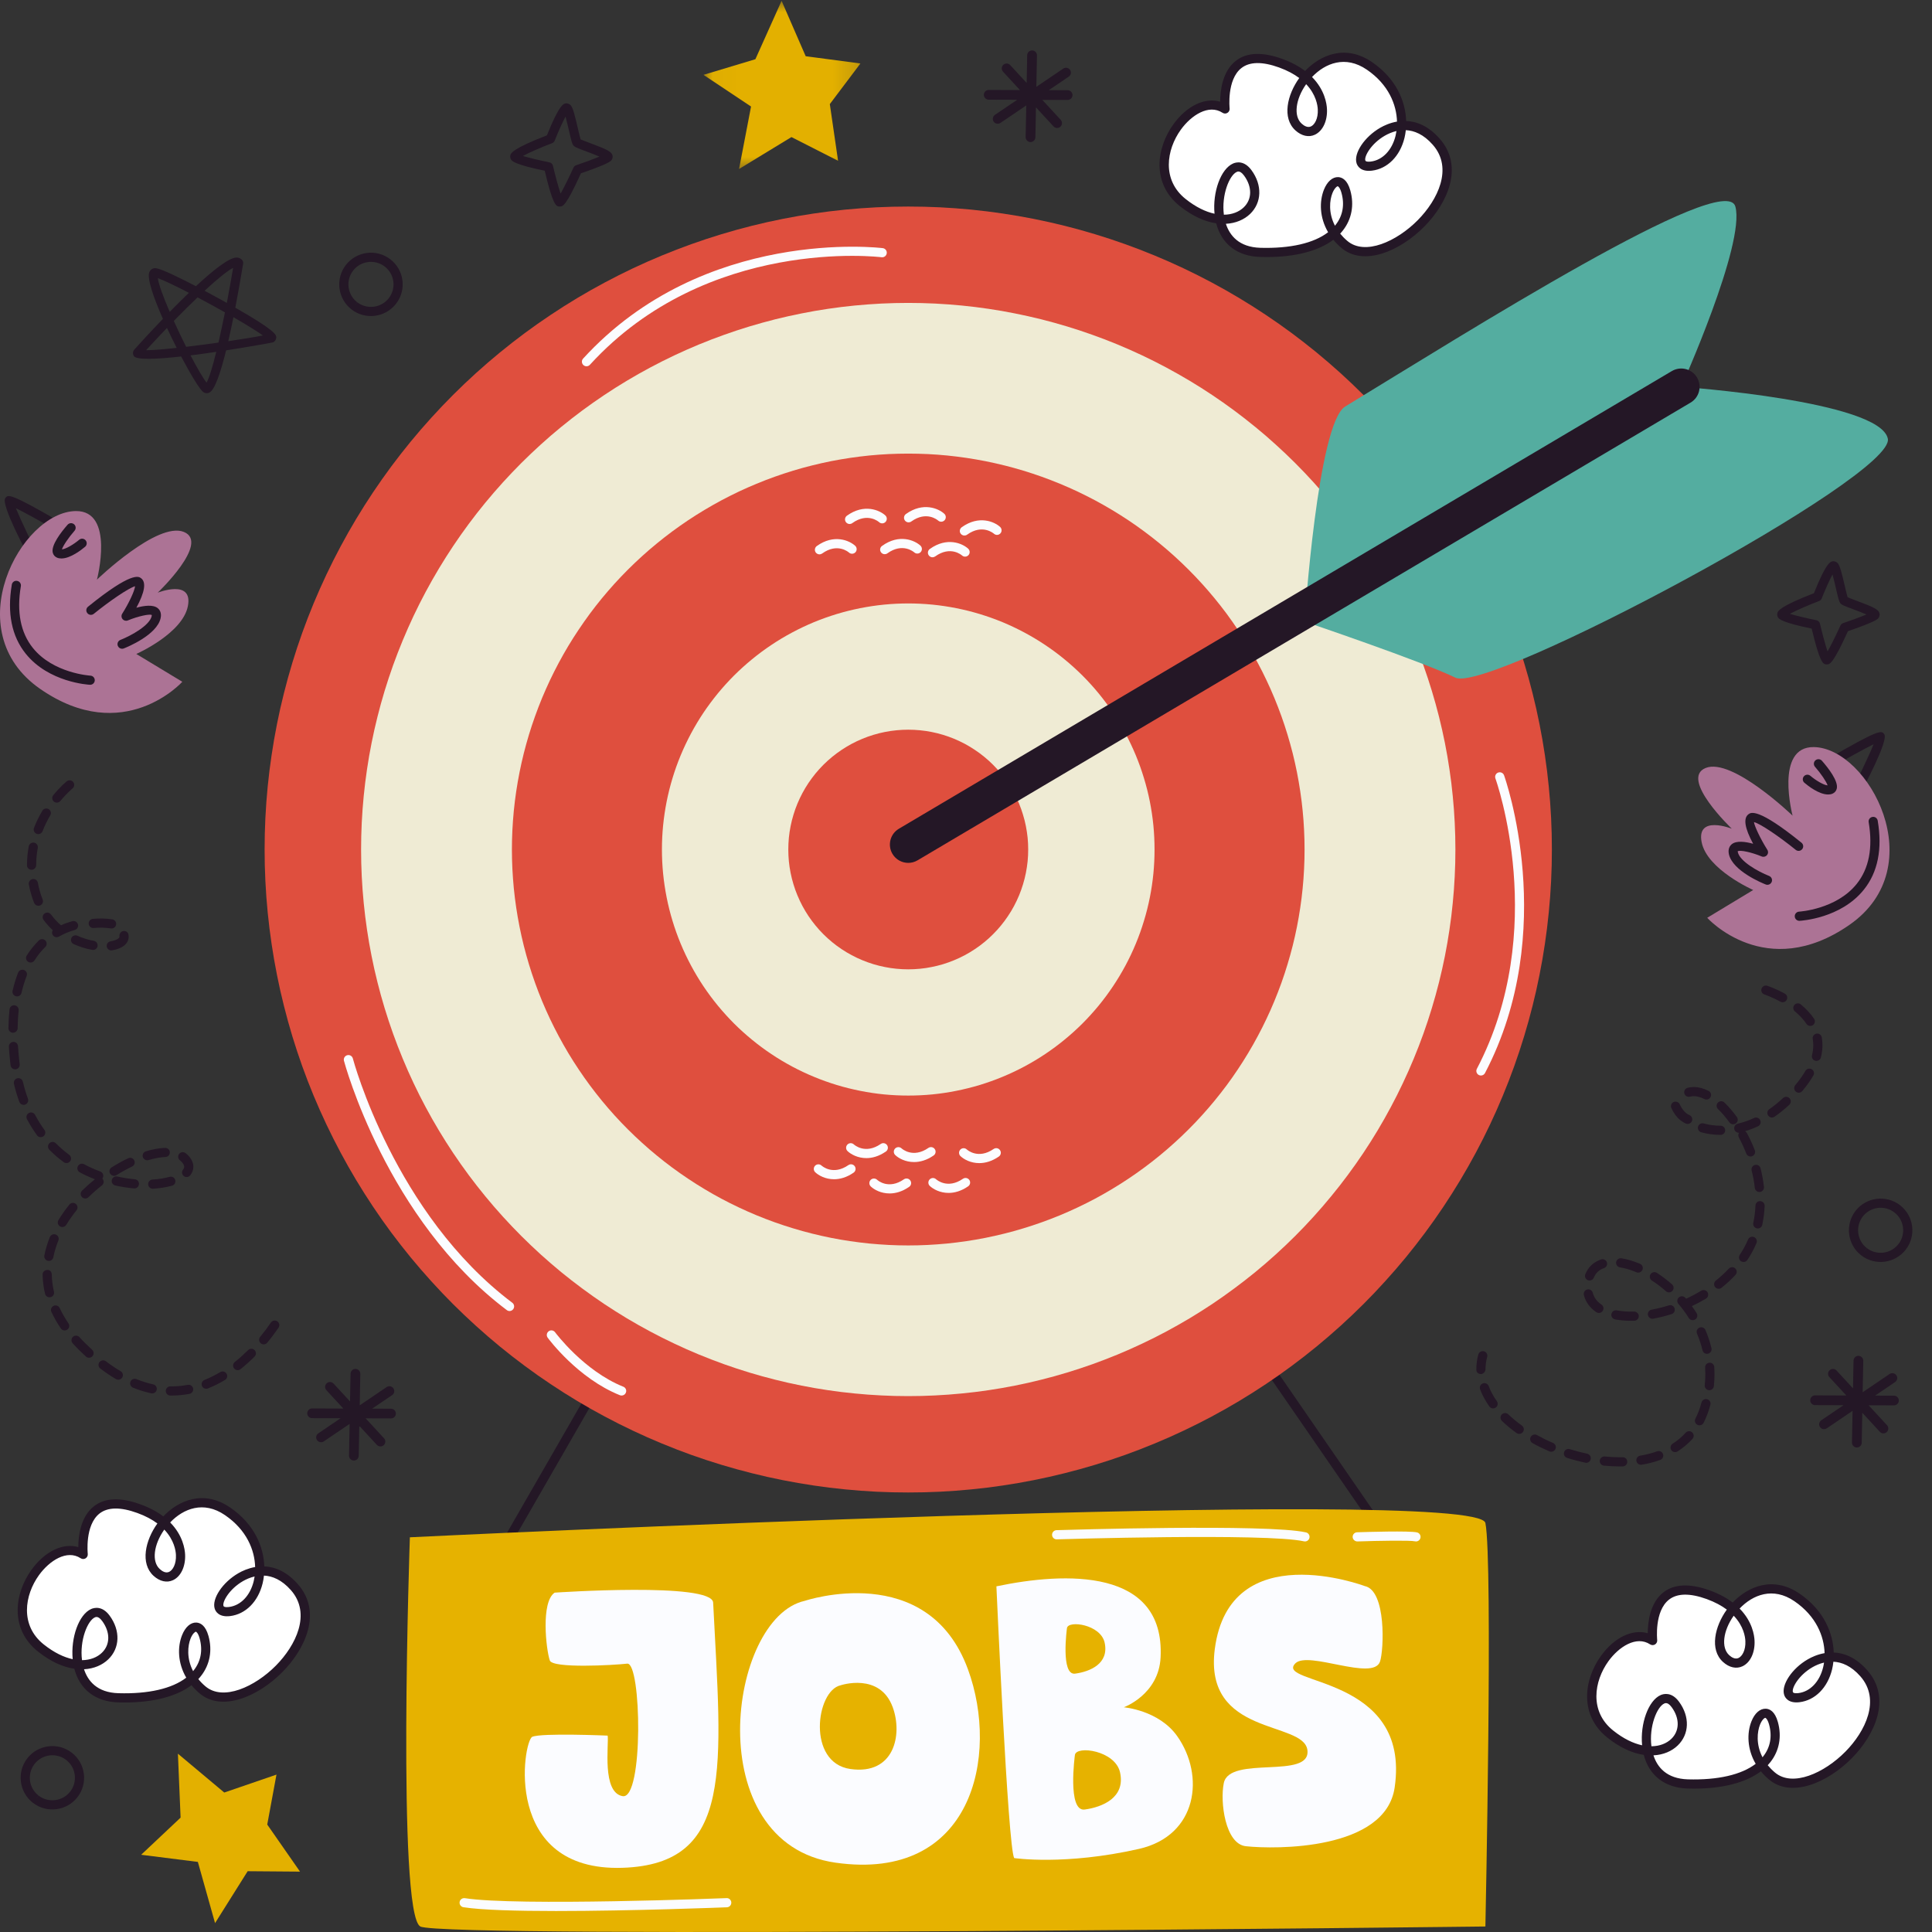 <svg width="80" height="80" viewBox="0 0 80 80" fill="none" xmlns="http://www.w3.org/2000/svg">
<rect x="0" y="0" width="80" height="80" fill="#333333" stroke="none"/>
<path d="M76.934 32.822C76.896 32.822 76.857 32.81 76.825 32.786C76.739 32.725 76.719 32.606 76.779 32.522C76.866 32.386 77.365 31.351 77.583 30.817C77.185 31.012 76.46 31.414 75.806 31.796C75.716 31.848 75.6 31.818 75.547 31.727C75.494 31.637 75.524 31.521 75.615 31.468C77.851 30.162 77.91 30.244 78.024 30.404C78.213 30.669 77.102 32.723 77.089 32.742C77.052 32.794 76.993 32.822 76.934 32.822Z" fill="#241726"/>
<path d="M74.227 33.775C74.227 33.775 73.473 30.909 75.109 30.935C77.375 30.973 80.039 35.898 76.578 38.299C73.116 40.7 70.692 38.004 70.692 38.004L72.597 36.853C72.597 36.853 70.681 36.007 70.461 34.87C70.24 33.733 71.71 34.314 71.71 34.314C71.71 34.314 69.533 32.243 70.628 31.8C71.722 31.358 74.227 33.775 74.227 33.775Z" fill="#AC7395"/>
<path d="M75.696 32.898C75.321 32.898 74.864 32.539 74.717 32.413C74.636 32.346 74.627 32.226 74.695 32.146C74.763 32.066 74.882 32.056 74.963 32.124C75.195 32.321 75.52 32.511 75.677 32.521C75.629 32.371 75.404 32.034 75.155 31.751C75.086 31.672 75.094 31.552 75.173 31.484C75.252 31.415 75.371 31.423 75.441 31.5C75.703 31.799 76.13 32.344 76.057 32.655C76.033 32.752 75.969 32.828 75.876 32.866C75.819 32.889 75.759 32.898 75.696 32.898Z" fill="#241726"/>
<path d="M73.186 36.638C73.162 36.638 73.14 36.634 73.116 36.625C72.976 36.57 71.743 36.066 71.59 35.37C71.54 35.139 71.641 35.014 71.706 34.959C71.898 34.801 72.267 34.848 72.594 34.939C72.243 34.289 72.178 33.878 72.403 33.714C72.498 33.643 72.79 33.431 74.596 34.895C74.678 34.962 74.691 35.081 74.624 35.162C74.558 35.244 74.439 35.257 74.357 35.19C73.702 34.66 72.885 34.098 72.628 34.042C72.642 34.185 72.879 34.709 73.181 35.187C73.226 35.257 73.22 35.348 73.165 35.411C73.112 35.474 73.024 35.496 72.947 35.464C72.532 35.291 72.055 35.187 71.954 35.249C71.956 35.252 71.956 35.265 71.961 35.289C72.044 35.667 72.799 36.092 73.256 36.271C73.353 36.31 73.401 36.42 73.363 36.517C73.333 36.592 73.262 36.638 73.186 36.638Z" fill="#241726"/>
<path d="M74.506 38.129C74.406 38.129 74.323 38.05 74.317 37.95C74.311 37.845 74.392 37.755 74.496 37.749C74.512 37.748 76.036 37.656 76.881 36.602C77.39 35.968 77.557 35.108 77.378 34.045C77.36 33.941 77.43 33.844 77.534 33.827C77.636 33.807 77.734 33.879 77.752 33.982C77.95 35.157 77.757 36.12 77.176 36.842C76.223 38.029 74.586 38.125 74.516 38.129C74.513 38.129 74.51 38.129 74.506 38.129Z" fill="#241726"/>
<path d="M1.303 23.047C1.246 23.047 1.188 23.019 1.152 22.968C1.139 22.95 0.028 20.895 0.217 20.63C0.332 20.468 0.389 20.389 2.626 21.695C2.717 21.747 2.747 21.863 2.694 21.954C2.641 22.044 2.524 22.075 2.434 22.022C1.78 21.641 1.057 21.239 0.658 21.044C0.876 21.577 1.375 22.613 1.463 22.75C1.519 22.836 1.496 22.955 1.411 23.012C1.379 23.035 1.34 23.047 1.303 23.047Z" fill="#241726"/>
<path d="M4.014 24.002C4.014 24.002 4.768 21.135 3.132 21.162C0.866 21.199 -1.798 26.125 1.663 28.526C5.125 30.927 7.549 28.231 7.549 28.231L5.644 27.079C5.644 27.079 7.56 26.233 7.78 25.097C8.001 23.96 6.531 24.541 6.531 24.541C6.531 24.541 8.708 22.469 7.613 22.026C6.519 21.584 4.014 24.002 4.014 24.002Z" fill="#AC7395"/>
<path d="M2.544 23.125C2.482 23.125 2.422 23.116 2.365 23.093C2.272 23.054 2.208 22.979 2.184 22.882C2.11 22.571 2.538 22.025 2.799 21.727C2.869 21.649 2.989 21.642 3.068 21.71C3.147 21.779 3.155 21.899 3.086 21.978C2.837 22.261 2.612 22.597 2.564 22.748C2.721 22.737 3.045 22.547 3.278 22.351C3.358 22.283 3.478 22.293 3.545 22.373C3.613 22.452 3.604 22.572 3.524 22.64C3.376 22.765 2.919 23.125 2.544 23.125Z" fill="#241726"/>
<path d="M5.055 26.864C4.979 26.864 4.908 26.818 4.878 26.743C4.84 26.646 4.888 26.536 4.986 26.497C5.442 26.318 6.197 25.893 6.28 25.515C6.288 25.48 6.284 25.467 6.284 25.467C6.201 25.412 5.716 25.515 5.293 25.691C5.217 25.722 5.129 25.7 5.075 25.638C5.022 25.574 5.015 25.484 5.06 25.414C5.346 24.96 5.574 24.467 5.593 24.274C5.315 24.354 4.523 24.899 3.884 25.417C3.802 25.483 3.682 25.471 3.617 25.389C3.55 25.308 3.563 25.188 3.645 25.122C5.452 23.657 5.743 23.868 5.838 23.94C6.063 24.104 5.998 24.515 5.647 25.165C5.974 25.075 6.343 25.026 6.536 25.186C6.601 25.241 6.702 25.366 6.651 25.596C6.499 26.293 5.265 26.796 5.125 26.851C5.101 26.86 5.078 26.864 5.055 26.864Z" fill="#241726"/>
<path d="M3.735 28.355C3.732 28.355 3.728 28.355 3.725 28.355C3.656 28.352 2.018 28.255 1.065 27.068C0.484 26.346 0.291 25.384 0.489 24.208C0.506 24.105 0.603 24.033 0.708 24.053C0.811 24.07 0.881 24.167 0.864 24.271C0.684 25.333 0.851 26.194 1.36 26.829C2.205 27.883 3.729 27.976 3.745 27.977C3.849 27.982 3.929 28.071 3.924 28.176C3.918 28.277 3.835 28.355 3.735 28.355Z" fill="#241726"/>
<path d="M7.478 75.264L7.367 72.617L9.286 74.225L11.448 73.483L11.066 75.551L12.423 77.5L10.255 77.483L8.905 79.632L8.193 77.098L5.845 76.802L7.478 75.264Z" fill="#E3B000"/>
<mask id="mask0_66_2592" style="mask-type:luminance" maskUnits="userSpaceOnUse" x="29" y="0" width="7" height="8">
<path d="M29.022 0H35.841V7.113H29.022V0Z" fill="white"/>
</mask>
<g mask="url(#mask0_66_2592)">
<path d="M31.279 2.452L32.364 0.034L33.362 2.328L35.628 2.629L34.361 4.31L34.703 6.658L32.772 5.676L30.603 6.997L31.099 4.411L29.13 3.099L31.279 2.452Z" fill="#E3B000"/>
</g>
<path d="M14.559 12.816L14.556 12.813C13.982 12.369 13.878 11.543 14.323 10.971C14.765 10.402 15.589 10.295 16.161 10.735C16.443 10.953 16.62 11.263 16.664 11.611C16.708 11.958 16.613 12.303 16.398 12.579C15.957 13.149 15.131 13.255 14.559 12.816ZM15.933 11.038C15.522 10.723 14.936 10.799 14.623 11.204C14.307 11.61 14.381 12.197 14.787 12.513L14.675 12.666L14.791 12.515C15.198 12.827 15.784 12.752 16.099 12.347C16.252 12.15 16.319 11.905 16.287 11.659C16.255 11.411 16.13 11.191 15.933 11.038Z" fill="#241726"/>
<path d="M1.368 74.654L1.363 74.651C0.791 74.207 0.686 73.381 1.13 72.809C1.572 72.24 2.397 72.133 2.969 72.573C3.251 72.791 3.428 73.101 3.472 73.449C3.516 73.796 3.422 74.141 3.207 74.418C2.765 74.987 1.939 75.093 1.368 74.654ZM2.741 72.876C2.331 72.561 1.745 72.637 1.431 73.042C1.115 73.448 1.189 74.035 1.596 74.351L1.483 74.504L1.6 74.353C2.005 74.665 2.592 74.59 2.907 74.185C3.06 73.989 3.127 73.744 3.095 73.496C3.064 73.249 2.938 73.029 2.741 72.876Z" fill="#241726"/>
<path d="M77.072 51.984L77.067 51.981C76.495 51.537 76.391 50.711 76.834 50.139C77.276 49.57 78.101 49.463 78.673 49.902C78.956 50.121 79.132 50.431 79.177 50.778C79.22 51.127 79.126 51.471 78.911 51.747C78.469 52.317 77.643 52.423 77.072 51.984ZM78.445 50.206C78.035 49.891 77.449 49.966 77.135 50.372C76.82 50.778 76.894 51.365 77.3 51.68L77.188 51.833L77.303 51.683C77.71 51.995 78.296 51.92 78.611 51.515C78.764 51.318 78.83 51.073 78.799 50.827C78.768 50.579 78.642 50.359 78.445 50.206Z" fill="#241726"/>
<path d="M8.562 16.281C8.512 16.281 8.462 16.266 8.419 16.235C8.281 16.143 7.906 15.53 7.501 14.761C6.5 14.873 5.663 14.91 5.546 14.748C5.495 14.676 5.483 14.562 5.57 14.466C5.759 14.255 6.206 13.765 6.746 13.204C6.355 12.319 6.082 11.522 6.183 11.271C6.233 11.149 6.349 11.085 6.478 11.109C6.721 11.152 7.425 11.494 8.112 11.851C8.821 11.193 9.477 10.673 9.785 10.666C9.898 10.66 9.975 10.712 10.016 10.755C10.059 10.798 10.078 10.858 10.068 10.919C9.98 11.453 9.868 12.093 9.744 12.741C11.406 13.689 11.426 13.859 11.438 13.954C11.448 14.037 11.387 14.141 11.311 14.174C11.292 14.182 10.422 14.343 9.363 14.508C9.132 15.443 8.887 16.163 8.665 16.258C8.631 16.273 8.597 16.281 8.562 16.281ZM7.89 14.716C8.163 15.238 8.409 15.663 8.554 15.843C8.662 15.653 8.803 15.19 8.955 14.569C8.604 14.622 8.241 14.671 7.89 14.716ZM6.914 13.579C6.624 13.881 6.332 14.192 6.049 14.502C6.326 14.501 6.784 14.463 7.316 14.405C7.18 14.137 7.044 13.857 6.914 13.579ZM7.196 13.289C7.357 13.646 7.534 14.015 7.708 14.361C8.142 14.309 8.604 14.248 9.046 14.186C9.134 13.804 9.225 13.38 9.314 12.934C8.944 12.725 8.553 12.511 8.18 12.314C7.87 12.61 7.537 12.941 7.196 13.289ZM9.666 13.135C9.598 13.474 9.527 13.809 9.453 14.128C10.052 14.039 10.577 13.953 10.886 13.891C10.64 13.713 10.19 13.437 9.666 13.135ZM6.537 11.519C6.567 11.775 6.765 12.306 7.028 12.913C7.284 12.651 7.554 12.383 7.821 12.125C7.267 11.838 6.788 11.608 6.537 11.519ZM8.471 12.04C8.716 12.171 8.946 12.295 9.138 12.401C9.226 12.45 9.31 12.497 9.392 12.543C9.483 12.068 9.571 11.577 9.654 11.091C9.417 11.21 8.991 11.56 8.471 12.04Z" fill="#241726"/>
<path d="M75.627 27.511C75.487 27.511 75.352 27.431 75.018 26.029C73.772 25.773 73.665 25.625 73.629 25.575C73.594 25.527 73.58 25.44 73.597 25.384C73.62 25.304 73.675 25.119 75.111 24.563C75.625 23.274 75.802 23.252 75.899 23.24C75.97 23.232 76.067 23.276 76.107 23.332C76.197 23.456 76.276 23.777 76.395 24.29C76.433 24.451 76.478 24.645 76.505 24.73C76.579 24.764 76.744 24.825 76.88 24.877C77.611 25.149 77.798 25.241 77.831 25.416C77.843 25.482 77.808 25.578 77.758 25.622C77.607 25.754 76.894 26.007 76.52 26.135C75.898 27.501 75.768 27.506 75.654 27.511C75.645 27.511 75.636 27.511 75.627 27.511ZM74.115 25.418C74.363 25.492 74.817 25.602 75.213 25.682C75.287 25.697 75.344 25.752 75.361 25.825C75.457 26.237 75.584 26.707 75.675 26.975C75.817 26.727 76.032 26.291 76.208 25.903C76.23 25.855 76.27 25.818 76.32 25.802C76.661 25.687 77.047 25.545 77.286 25.444C77.121 25.371 76.894 25.287 76.747 25.233C76.329 25.077 76.251 25.042 76.198 24.97C76.152 24.906 76.124 24.801 76.025 24.375C75.988 24.216 75.931 23.971 75.88 23.788C75.752 24.023 75.573 24.425 75.433 24.78C75.414 24.829 75.374 24.869 75.324 24.887C74.881 25.057 74.378 25.274 74.115 25.418Z" fill="#241726"/>
<path d="M23.163 8.552C23.023 8.552 22.888 8.471 22.556 7.07C21.309 6.813 21.201 6.665 21.166 6.615C21.131 6.568 21.116 6.481 21.133 6.424C21.157 6.344 21.212 6.159 22.647 5.604C23.162 4.315 23.339 4.293 23.436 4.28C23.507 4.272 23.603 4.316 23.644 4.373C23.734 4.497 23.813 4.817 23.932 5.33C23.97 5.49 24.015 5.685 24.041 5.771C24.116 5.805 24.28 5.866 24.416 5.918C25.148 6.19 25.335 6.282 25.368 6.457C25.379 6.523 25.345 6.618 25.294 6.662C25.144 6.794 24.43 7.048 24.056 7.175C23.435 8.542 23.305 8.546 23.191 8.551C23.181 8.552 23.172 8.552 23.163 8.552ZM21.651 6.458C21.9 6.533 22.354 6.643 22.75 6.722C22.823 6.736 22.88 6.793 22.897 6.865C22.994 7.277 23.12 7.748 23.213 8.016C23.354 7.768 23.569 7.331 23.745 6.944C23.766 6.896 23.807 6.859 23.857 6.842C24.198 6.728 24.583 6.585 24.823 6.485C24.657 6.412 24.43 6.328 24.284 6.273C23.867 6.117 23.788 6.084 23.735 6.01C23.688 5.947 23.661 5.842 23.562 5.415C23.525 5.257 23.467 5.012 23.417 4.828C23.289 5.064 23.11 5.465 22.97 5.821C22.95 5.87 22.911 5.909 22.862 5.928C22.418 6.097 21.915 6.315 21.651 6.458Z" fill="#241726"/>
<path d="M44.21 3.736H44.209L43.429 3.733L44.256 3.173C44.347 3.111 44.372 2.985 44.309 2.894C44.246 2.801 44.12 2.778 44.029 2.839L42.913 3.595L42.938 2.293C42.94 2.181 42.852 2.091 42.74 2.088H42.738C42.628 2.087 42.536 2.174 42.534 2.286L42.512 3.434L41.831 2.695C41.755 2.614 41.627 2.608 41.545 2.684C41.464 2.759 41.458 2.887 41.534 2.969L42.235 3.729L40.943 3.724C40.831 3.724 40.74 3.814 40.74 3.926C40.739 4.036 40.828 4.126 40.94 4.128H40.942L42.121 4.132L41.199 4.755C41.107 4.819 41.083 4.944 41.146 5.036C41.184 5.093 41.246 5.123 41.31 5.124C41.35 5.124 41.391 5.114 41.426 5.09L42.495 4.366L42.47 5.677C42.468 5.788 42.557 5.88 42.668 5.882H42.669C42.78 5.884 42.871 5.795 42.873 5.685L42.897 4.446L43.624 5.234C43.664 5.276 43.716 5.298 43.769 5.299C43.819 5.299 43.87 5.282 43.909 5.246C43.991 5.17 43.996 5.042 43.921 4.961L43.16 4.136L44.207 4.139C44.319 4.14 44.41 4.05 44.41 3.938C44.41 3.827 44.322 3.737 44.21 3.736Z" fill="#241726"/>
<path d="M16.192 58.332H16.19L15.41 58.329L16.237 57.769C16.329 57.706 16.353 57.581 16.291 57.489C16.228 57.396 16.102 57.374 16.011 57.435L14.895 58.191L14.92 56.889C14.922 56.778 14.833 56.686 14.721 56.683H14.72C14.61 56.682 14.518 56.77 14.516 56.881L14.494 58.03L13.812 57.291C13.736 57.21 13.608 57.204 13.527 57.279C13.445 57.355 13.44 57.482 13.515 57.564L14.217 58.325L12.924 58.32C12.813 58.32 12.723 58.41 12.722 58.521C12.722 58.632 12.81 58.721 12.921 58.723H12.923L14.102 58.727L13.181 59.352C13.088 59.414 13.065 59.539 13.127 59.631C13.165 59.688 13.228 59.719 13.292 59.72C13.331 59.721 13.372 59.709 13.407 59.685L14.477 58.961L14.452 60.272C14.449 60.384 14.538 60.475 14.649 60.477H14.65C14.762 60.479 14.852 60.392 14.854 60.28L14.878 59.041L15.605 59.829C15.645 59.872 15.698 59.893 15.751 59.894C15.801 59.894 15.851 59.877 15.89 59.841C15.972 59.765 15.977 59.638 15.902 59.556L15.141 58.731L16.189 58.734C16.301 58.735 16.391 58.645 16.392 58.534C16.392 58.423 16.304 58.333 16.192 58.332Z" fill="#241726"/>
<path d="M78.427 57.791H78.426L77.645 57.788L78.472 57.228C78.564 57.165 78.589 57.04 78.525 56.948C78.462 56.856 78.336 56.833 78.245 56.894L77.129 57.65L77.154 56.348C77.156 56.236 77.068 56.145 76.957 56.142H76.955C76.844 56.141 76.753 56.229 76.751 56.341L76.729 57.489L76.047 56.75C75.971 56.668 75.844 56.662 75.762 56.738C75.68 56.813 75.674 56.941 75.75 57.023L76.452 57.784L75.159 57.779C75.048 57.779 74.957 57.869 74.957 57.98C74.956 58.091 75.045 58.181 75.156 58.183H75.158L76.337 58.187L75.416 58.81C75.324 58.873 75.299 58.998 75.362 59.09C75.401 59.148 75.463 59.178 75.526 59.179C75.567 59.179 75.607 59.168 75.642 59.145L76.711 58.42L76.686 59.731C76.684 59.843 76.773 59.935 76.885 59.937H76.886C76.996 59.939 77.088 59.85 77.09 59.739L77.114 58.5L77.841 59.288C77.879 59.331 77.933 59.353 77.986 59.353C78.036 59.354 78.086 59.336 78.126 59.299C78.208 59.224 78.213 59.097 78.137 59.015L77.376 58.19L78.424 58.193C78.535 58.194 78.626 58.104 78.626 57.993C78.627 57.883 78.538 57.792 78.427 57.791Z" fill="#241726"/>
<path d="M3.446 64.365C3.446 64.365 3.123 61.517 5.75 62.469C8.377 63.422 7.481 66.014 6.487 65.111C5.493 64.208 7.423 61.211 9.423 62.581C11.425 63.951 10.938 66.556 9.502 66.73C8.067 66.905 10.411 63.702 12.189 65.72C13.967 67.739 9.976 71.329 8.383 69.971C6.789 68.614 8.081 66.469 8.449 67.79C8.818 69.111 7.757 70.389 4.9 70.303C2.043 70.216 3.406 65.673 4.387 67.013C5.368 68.352 3.688 69.829 1.693 68.241C-0.301 66.652 2.043 63.449 3.446 64.365Z" fill="white"/>
<path d="M5.162 70.496C5.074 70.496 4.985 70.495 4.894 70.492C3.954 70.464 3.3 69.958 3.078 69.099C2.622 69.033 2.109 68.814 1.575 68.389C0.388 67.444 0.604 65.969 1.307 64.998C1.864 64.227 2.618 63.877 3.242 64.063C3.244 63.614 3.332 62.81 3.886 62.374C4.337 62.018 4.986 61.99 5.814 62.292C6.207 62.433 6.517 62.606 6.761 62.791C7.397 62.121 8.44 61.676 9.531 62.424C10.545 63.118 10.917 64.063 10.944 64.861C11.371 64.879 11.86 65.06 12.332 65.595C13.36 66.763 12.634 68.283 11.699 69.231C10.683 70.261 9.175 70.895 8.259 70.116C8.134 70.009 8.024 69.896 7.929 69.78C7.308 70.248 6.354 70.496 5.162 70.496ZM3.479 69.12C3.636 69.6 4.015 70.086 4.906 70.112C6.144 70.148 7.121 69.924 7.712 69.469C7.355 68.857 7.345 68.193 7.539 67.708C7.674 67.369 7.895 67.175 8.133 67.187C8.293 67.196 8.509 67.299 8.632 67.74C8.8 68.34 8.69 68.929 8.325 69.395C8.29 69.441 8.251 69.485 8.212 69.527C8.295 69.63 8.391 69.73 8.506 69.827C9.237 70.45 10.557 69.848 11.428 68.965C12.248 68.133 12.902 66.818 12.046 65.845C11.665 65.413 11.275 65.258 10.93 65.242C10.918 65.354 10.899 65.462 10.875 65.562C10.689 66.321 10.172 66.841 9.525 66.919C9.063 66.973 8.929 66.727 8.893 66.619C8.756 66.21 9.215 65.519 9.874 65.141C10.027 65.052 10.27 64.939 10.565 64.887C10.546 64.19 10.219 63.355 9.316 62.738C8.429 62.13 7.591 62.47 7.046 63.041C7.574 63.577 7.655 64.148 7.665 64.37C7.687 64.861 7.492 65.278 7.165 65.431C6.91 65.55 6.616 65.485 6.359 65.252C5.797 64.74 6.016 63.779 6.517 63.084C6.304 62.924 6.032 62.774 5.685 62.649C4.989 62.396 4.462 62.404 4.12 62.672C3.508 63.156 3.633 64.332 3.634 64.344C3.642 64.417 3.607 64.488 3.545 64.527C3.482 64.566 3.403 64.565 3.341 64.524C2.771 64.151 2.047 64.624 1.615 65.221C1.015 66.051 0.82 67.303 1.812 68.093C2.241 68.434 2.648 68.626 3.01 68.703C2.925 67.811 3.266 66.847 3.778 66.624C3.905 66.569 4.235 66.485 4.54 66.901C4.992 67.518 4.968 68.246 4.481 68.712C4.238 68.945 3.892 69.099 3.479 69.12ZM8.111 67.566C8.075 67.566 7.971 67.65 7.891 67.848C7.776 68.137 7.717 68.664 7.996 69.199C8.006 69.186 8.016 69.174 8.026 69.16C8.319 68.787 8.402 68.331 8.266 67.841C8.204 67.618 8.128 67.567 8.112 67.566H8.111ZM3.998 66.955C3.968 66.955 3.944 66.965 3.93 66.971C3.626 67.104 3.291 67.927 3.396 68.744C3.741 68.74 4.024 68.625 4.218 68.438C4.566 68.104 4.572 67.589 4.233 67.125C4.132 66.987 4.052 66.955 3.998 66.955ZM10.543 65.278C10.354 65.322 10.19 65.397 10.064 65.469C9.494 65.796 9.197 66.333 9.254 66.499C9.274 66.564 9.446 66.546 9.48 66.542C9.965 66.483 10.359 66.073 10.506 65.472C10.52 65.41 10.533 65.345 10.543 65.278ZM6.803 63.337C6.361 63.962 6.274 64.66 6.615 64.97C6.713 65.061 6.86 65.154 7.004 65.087C7.152 65.018 7.303 64.768 7.285 64.386C7.278 64.212 7.213 63.77 6.803 63.337Z" fill="#241726"/>
<path d="M50.728 4.512C50.728 4.512 50.405 1.664 53.032 2.617C55.658 3.569 54.763 6.162 53.769 5.258C52.775 4.356 54.705 1.357 56.706 2.728C58.707 4.098 58.22 6.703 56.784 6.878C55.349 7.053 57.694 3.85 59.471 5.868C61.248 7.887 57.258 11.477 55.664 10.119C54.072 8.761 55.362 6.617 55.73 7.938C56.099 9.259 55.039 10.537 52.182 10.45C49.325 10.364 50.688 5.821 51.669 7.161C52.649 8.499 50.97 9.977 48.975 8.389C46.98 6.799 49.325 3.596 50.728 4.512Z" fill="white"/>
<path d="M52.444 10.644C52.356 10.644 52.267 10.642 52.176 10.639C51.236 10.611 50.582 10.107 50.36 9.246C49.904 9.18 49.391 8.961 48.857 8.537C47.67 7.592 47.886 6.117 48.589 5.145C49.146 4.375 49.9 4.023 50.524 4.211C50.526 3.761 50.615 2.957 51.168 2.522C51.618 2.167 52.268 2.138 53.096 2.439C53.489 2.581 53.798 2.754 54.042 2.938C54.679 2.269 55.722 1.824 56.813 2.572C57.827 3.266 58.2 4.211 58.226 5.009C58.653 5.027 59.142 5.207 59.614 5.743C60.642 6.91 59.916 8.431 58.981 9.378C57.965 10.408 56.458 11.044 55.541 10.263C55.416 10.156 55.306 10.043 55.211 9.928C54.591 10.395 53.636 10.644 52.444 10.644ZM50.761 9.267C50.918 9.747 51.297 10.234 52.188 10.261C53.428 10.295 54.403 10.071 54.994 9.616C54.637 9.006 54.627 8.341 54.821 7.855C54.956 7.516 55.177 7.324 55.415 7.334C55.575 7.343 55.791 7.446 55.914 7.887C56.082 8.488 55.972 9.076 55.607 9.542C55.572 9.588 55.533 9.632 55.494 9.674C55.577 9.776 55.673 9.877 55.788 9.974C56.519 10.598 57.84 9.995 58.711 9.112C59.53 8.28 60.184 6.965 59.328 5.994C58.947 5.56 58.557 5.406 58.212 5.39C58.2 5.501 58.181 5.609 58.157 5.71C57.971 6.468 57.454 6.988 56.807 7.067C56.344 7.122 56.211 6.875 56.175 6.767C56.038 6.357 56.497 5.666 57.156 5.288C57.309 5.2 57.552 5.086 57.847 5.035C57.827 4.337 57.501 3.502 56.598 2.885C55.711 2.277 54.872 2.617 54.328 3.189C54.856 3.723 54.937 4.295 54.947 4.516C54.97 5.008 54.773 5.424 54.447 5.578C54.193 5.697 53.898 5.632 53.641 5.4C53.078 4.888 53.298 3.926 53.799 3.231C53.586 3.071 53.313 2.921 52.967 2.795C52.27 2.543 51.744 2.551 51.403 2.819C50.792 3.299 50.915 4.479 50.916 4.491C50.924 4.564 50.889 4.635 50.826 4.673C50.764 4.712 50.685 4.711 50.623 4.67C50.053 4.298 49.328 4.771 48.897 5.368C48.297 6.198 48.102 7.45 49.094 8.24C49.522 8.581 49.929 8.772 50.291 8.85C50.206 7.958 50.547 6.994 51.06 6.77C51.187 6.715 51.517 6.631 51.822 7.048C52.274 7.664 52.25 8.392 51.763 8.86C51.52 9.092 51.173 9.246 50.761 9.267ZM55.393 7.713C55.357 7.713 55.253 7.797 55.173 7.996C55.058 8.284 54.998 8.811 55.278 9.347C55.288 9.334 55.298 9.321 55.308 9.308C55.601 8.934 55.684 8.478 55.548 7.988C55.486 7.766 55.41 7.715 55.394 7.713H55.393ZM51.28 7.102C51.248 7.102 51.226 7.112 51.212 7.119C50.908 7.251 50.573 8.074 50.678 8.891C51.023 8.888 51.306 8.772 51.5 8.586C51.848 8.252 51.855 7.736 51.515 7.272C51.414 7.134 51.334 7.102 51.28 7.102ZM57.825 5.425C57.636 5.47 57.472 5.545 57.346 5.617C56.776 5.943 56.479 6.48 56.536 6.647C56.557 6.712 56.728 6.693 56.761 6.69C57.247 6.631 57.641 6.22 57.788 5.62C57.802 5.557 57.815 5.493 57.825 5.425ZM54.085 3.485C53.643 4.109 53.556 4.809 53.897 5.118C53.995 5.208 54.143 5.3 54.286 5.234C54.434 5.165 54.585 4.916 54.567 4.533C54.559 4.359 54.495 3.917 54.085 3.485Z" fill="#241726"/>
<path d="M68.432 67.931C68.432 67.931 68.11 65.083 70.736 66.036C73.364 66.989 72.468 69.581 71.473 68.678C70.48 67.774 72.409 64.777 74.41 66.147C76.412 67.517 75.925 70.122 74.489 70.297C73.054 70.472 75.398 67.268 77.176 69.287C78.953 71.305 74.963 74.895 73.37 73.538C71.776 72.179 73.067 70.035 73.436 71.356C73.804 72.677 72.744 73.955 69.887 73.868C67.029 73.782 68.392 69.239 69.373 70.579C70.355 71.919 68.675 73.396 66.681 71.807C64.686 70.219 67.03 67.016 68.432 67.931Z" fill="white"/>
<path d="M70.149 74.063C70.061 74.063 69.972 74.061 69.881 74.059C68.941 74.03 68.287 73.525 68.065 72.666C67.609 72.599 67.095 72.379 66.562 71.955C65.375 71.01 65.59 69.535 66.294 68.564C66.851 67.793 67.606 67.444 68.23 67.629C68.231 67.18 68.319 66.375 68.872 65.94C69.324 65.584 69.973 65.556 70.802 65.857C71.194 65.999 71.503 66.172 71.747 66.357C72.384 65.688 73.426 65.243 74.518 65.99C75.531 66.685 75.904 67.629 75.931 68.427C76.358 68.445 76.846 68.626 77.318 69.161C78.346 70.329 77.62 71.85 76.686 72.797C75.67 73.828 74.163 74.463 73.246 73.682C73.121 73.575 73.01 73.463 72.915 73.346C72.295 73.813 71.34 74.063 70.149 74.063ZM68.466 72.685C68.622 73.167 69.002 73.652 69.892 73.679C71.133 73.714 72.108 73.489 72.699 73.036C72.342 72.424 72.331 71.759 72.525 71.274C72.661 70.935 72.879 70.746 73.12 70.754C73.28 70.761 73.496 70.865 73.618 71.305C73.786 71.907 73.677 72.495 73.311 72.962C73.276 73.007 73.238 73.05 73.198 73.094C73.281 73.195 73.379 73.296 73.493 73.393C74.224 74.017 75.544 73.415 76.415 72.531C77.235 71.7 77.888 70.384 77.033 69.412C76.652 68.979 76.262 68.825 75.917 68.808C75.905 68.92 75.886 69.027 75.862 69.129C75.676 69.886 75.159 70.406 74.512 70.485C74.05 70.539 73.916 70.294 73.88 70.185C73.743 69.776 74.202 69.084 74.861 68.707C75.014 68.619 75.257 68.504 75.552 68.453C75.532 67.755 75.206 66.921 74.303 66.303C73.416 65.696 72.578 66.036 72.033 66.607C72.562 67.143 72.642 67.714 72.652 67.935C72.675 68.427 72.479 68.844 72.152 68.997C71.897 69.116 71.603 69.051 71.346 68.818C70.783 68.307 71.003 67.344 71.504 66.65C71.291 66.491 71.019 66.341 70.672 66.214C69.976 65.962 69.45 65.97 69.109 66.238C68.497 66.719 68.62 67.898 68.621 67.91C68.629 67.983 68.594 68.054 68.531 68.093C68.469 68.131 68.39 68.13 68.328 68.09C67.758 67.717 67.034 68.189 66.602 68.786C66.002 69.616 65.807 70.869 66.799 71.658C67.227 72 67.635 72.191 67.996 72.269C67.911 71.377 68.253 70.413 68.765 70.189C68.892 70.134 69.222 70.05 69.527 70.468C69.979 71.084 69.955 71.812 69.468 72.279C69.224 72.512 68.879 72.665 68.466 72.685ZM73.097 71.132C73.061 71.132 72.957 71.215 72.878 71.415C72.763 71.703 72.704 72.23 72.982 72.765C72.993 72.752 73.003 72.74 73.012 72.727C73.306 72.353 73.389 71.897 73.253 71.407C73.191 71.185 73.114 71.133 73.099 71.132C73.098 71.132 73.098 71.132 73.097 71.132ZM68.984 70.522C68.954 70.522 68.931 70.532 68.916 70.538C68.613 70.67 68.277 71.494 68.382 72.309C68.727 72.306 69.011 72.19 69.204 72.005C69.553 71.67 69.559 71.154 69.22 70.691C69.118 70.553 69.04 70.522 68.984 70.522ZM75.529 68.844C75.341 68.888 75.177 68.963 75.05 69.036C74.481 69.363 74.184 69.898 74.24 70.065C74.262 70.13 74.432 70.112 74.466 70.108C74.952 70.049 75.345 69.639 75.492 69.039C75.507 68.976 75.52 68.912 75.529 68.844ZM71.789 66.903C71.347 67.528 71.26 68.227 71.602 68.537C71.7 68.628 71.848 68.719 71.99 68.653C72.138 68.583 72.29 68.335 72.272 67.953C72.265 67.777 72.201 67.335 71.789 66.903Z" fill="#241726"/>
<path d="M7.111 57.786H7.052C6.946 57.784 6.863 57.697 6.865 57.593C6.867 57.488 6.952 57.4 7.06 57.406L7.111 57.407C7.331 57.407 7.554 57.386 7.775 57.344C7.88 57.325 7.977 57.391 7.997 57.494C8.017 57.598 7.949 57.697 7.846 57.717C7.602 57.762 7.355 57.786 7.111 57.786ZM6.302 57.698C6.289 57.698 6.275 57.697 6.262 57.694C6.012 57.64 5.757 57.561 5.506 57.459C5.409 57.418 5.363 57.308 5.402 57.211C5.443 57.113 5.553 57.068 5.65 57.106C5.881 57.201 6.113 57.274 6.342 57.323C6.445 57.345 6.51 57.447 6.488 57.549C6.469 57.638 6.39 57.698 6.302 57.698ZM8.538 57.506C8.462 57.506 8.391 57.461 8.362 57.386C8.323 57.289 8.371 57.178 8.468 57.14C8.686 57.054 8.905 56.944 9.121 56.816C9.21 56.762 9.327 56.792 9.381 56.881C9.435 56.972 9.406 57.089 9.315 57.142C9.083 57.281 8.845 57.398 8.608 57.493C8.585 57.502 8.562 57.506 8.538 57.506ZM4.899 57.132C4.865 57.132 4.833 57.123 4.802 57.106C4.587 56.979 4.369 56.833 4.154 56.669C4.071 56.606 4.054 56.487 4.118 56.403C4.182 56.32 4.301 56.304 4.384 56.367C4.587 56.521 4.793 56.659 4.996 56.779C5.085 56.832 5.116 56.949 5.063 57.038C5.027 57.098 4.964 57.132 4.899 57.132ZM9.842 56.735C9.785 56.735 9.73 56.711 9.693 56.664C9.628 56.582 9.641 56.462 9.723 56.397C9.91 56.249 10.094 56.083 10.274 55.905C10.348 55.831 10.468 55.831 10.542 55.905C10.616 55.98 10.616 56.1 10.542 56.173C10.353 56.362 10.157 56.537 9.96 56.694C9.925 56.722 9.883 56.735 9.842 56.735ZM3.686 56.221C3.641 56.221 3.595 56.205 3.558 56.171C3.461 56.083 3.365 55.99 3.267 55.894C3.175 55.803 3.09 55.713 3.008 55.623C2.938 55.545 2.944 55.425 3.021 55.354C3.099 55.285 3.22 55.29 3.29 55.368C3.367 55.454 3.449 55.539 3.534 55.624C3.628 55.717 3.722 55.806 3.815 55.891C3.892 55.962 3.898 56.082 3.827 56.159C3.789 56.201 3.738 56.221 3.686 56.221ZM10.919 55.667C10.877 55.667 10.834 55.653 10.799 55.623C10.718 55.556 10.706 55.437 10.773 55.356C10.932 55.164 11.082 54.965 11.219 54.762C11.278 54.676 11.397 54.655 11.482 54.712C11.569 54.771 11.592 54.889 11.534 54.976C11.39 55.187 11.233 55.397 11.066 55.598C11.029 55.643 10.974 55.667 10.919 55.667ZM2.677 55.092C2.616 55.092 2.557 55.062 2.52 55.009C2.366 54.784 2.234 54.553 2.128 54.323C2.083 54.228 2.125 54.115 2.22 54.072C2.315 54.028 2.429 54.069 2.472 54.164C2.57 54.374 2.692 54.587 2.834 54.795C2.893 54.881 2.871 54.999 2.785 55.058C2.751 55.081 2.714 55.092 2.677 55.092ZM2.05 53.718C1.964 53.718 1.886 53.659 1.865 53.572C1.802 53.312 1.769 53.045 1.764 52.78C1.762 52.675 1.845 52.589 1.951 52.587C2.063 52.569 2.142 52.669 2.144 52.773C2.148 53.011 2.179 53.25 2.234 53.485C2.259 53.586 2.196 53.689 2.094 53.712C2.079 53.716 2.064 53.718 2.05 53.718ZM2.022 52.212C2.01 52.212 1.998 52.211 1.986 52.208C1.883 52.188 1.816 52.089 1.836 51.985C1.886 51.732 1.963 51.477 2.064 51.226C2.103 51.129 2.215 51.082 2.311 51.121C2.409 51.16 2.456 51.271 2.417 51.368C2.324 51.597 2.254 51.83 2.209 52.059C2.191 52.15 2.112 52.212 2.022 52.212ZM2.581 50.809C2.548 50.809 2.514 50.8 2.484 50.782C2.394 50.727 2.365 50.611 2.42 50.521C2.552 50.304 2.704 50.088 2.872 49.88C2.937 49.798 3.057 49.785 3.139 49.851C3.22 49.916 3.233 50.035 3.167 50.117C3.01 50.313 2.868 50.514 2.744 50.717C2.709 50.776 2.646 50.809 2.581 50.809ZM3.532 49.627C3.482 49.627 3.433 49.608 3.395 49.57C3.321 49.495 3.323 49.374 3.398 49.301C3.565 49.139 3.744 48.981 3.929 48.831C3.714 48.747 3.504 48.651 3.304 48.544C3.211 48.495 3.176 48.379 3.226 48.287C3.276 48.194 3.39 48.159 3.483 48.209C3.696 48.323 3.921 48.424 4.152 48.509C4.251 48.546 4.301 48.655 4.265 48.754C4.258 48.772 4.249 48.788 4.237 48.803C4.242 48.808 4.247 48.813 4.252 48.819C4.316 48.901 4.302 49.02 4.22 49.085C4.024 49.239 3.837 49.403 3.664 49.573C3.627 49.608 3.579 49.627 3.532 49.627ZM6.325 49.223C6.225 49.223 6.142 49.145 6.135 49.044C6.129 48.939 6.209 48.85 6.314 48.843C6.576 48.827 6.814 48.789 7.023 48.73C7.123 48.702 7.228 48.761 7.257 48.861C7.285 48.962 7.227 49.068 7.126 49.096C6.892 49.161 6.626 49.204 6.336 49.222C6.332 49.223 6.328 49.223 6.325 49.223ZM5.566 49.21C5.56 49.21 5.554 49.21 5.548 49.209C5.29 49.186 5.029 49.146 4.774 49.088C4.671 49.065 4.606 48.963 4.63 48.861C4.652 48.759 4.755 48.696 4.857 48.717C5.095 48.771 5.34 48.809 5.583 48.831C5.686 48.84 5.764 48.932 5.754 49.036C5.745 49.136 5.663 49.21 5.566 49.21ZM7.728 48.739C7.687 48.739 7.646 48.726 7.611 48.699C7.528 48.635 7.514 48.515 7.578 48.432C7.611 48.392 7.627 48.352 7.627 48.314C7.627 48.24 7.57 48.163 7.523 48.112C7.502 48.089 7.479 48.068 7.455 48.05C7.37 47.989 7.352 47.87 7.414 47.786C7.476 47.701 7.594 47.682 7.679 47.745C7.724 47.777 7.765 47.814 7.802 47.855C7.938 48.001 8.007 48.156 8.007 48.314C8.007 48.438 7.963 48.558 7.878 48.666C7.841 48.715 7.785 48.739 7.728 48.739ZM4.723 48.689C4.66 48.689 4.598 48.657 4.563 48.6C4.506 48.512 4.533 48.394 4.622 48.339C4.848 48.197 5.078 48.069 5.307 47.961C5.402 47.914 5.516 47.956 5.56 48.05C5.605 48.144 5.565 48.258 5.47 48.303C5.255 48.406 5.038 48.525 4.825 48.659C4.793 48.68 4.758 48.689 4.723 48.689ZM2.752 48.161C2.713 48.161 2.673 48.149 2.639 48.123C2.428 47.968 2.227 47.794 2.043 47.608C1.969 47.533 1.97 47.413 2.044 47.34C2.119 47.266 2.239 47.266 2.313 47.341C2.484 47.513 2.669 47.674 2.865 47.819C2.949 47.881 2.967 47.999 2.905 48.084C2.868 48.134 2.81 48.161 2.752 48.161ZM6.097 48.045C6.015 48.045 5.939 47.991 5.914 47.909C5.885 47.809 5.941 47.703 6.041 47.673C6.329 47.587 6.597 47.538 6.836 47.531C6.942 47.53 7.029 47.608 7.032 47.713C7.036 47.819 6.954 47.907 6.849 47.909C6.642 47.917 6.407 47.96 6.151 48.036C6.132 48.042 6.114 48.045 6.097 48.045ZM1.687 47.088C1.627 47.088 1.57 47.061 1.533 47.01C1.38 46.8 1.241 46.577 1.117 46.343C1.068 46.25 1.105 46.135 1.197 46.086C1.29 46.038 1.404 46.073 1.454 46.166C1.568 46.383 1.697 46.592 1.84 46.787C1.902 46.87 1.883 46.99 1.798 47.051C1.764 47.076 1.725 47.088 1.687 47.088ZM0.978 45.751C0.901 45.751 0.828 45.703 0.8 45.627C0.713 45.389 0.638 45.137 0.577 44.879C0.553 44.776 0.616 44.674 0.718 44.65C0.819 44.623 0.922 44.689 0.947 44.791C1.004 45.035 1.075 45.272 1.157 45.496C1.193 45.594 1.142 45.703 1.043 45.739C1.023 45.747 1 45.751 0.978 45.751ZM0.626 44.278C0.532 44.278 0.45 44.209 0.438 44.112C0.43 44.047 0.422 43.98 0.415 43.912C0.394 43.715 0.378 43.527 0.368 43.343C0.362 43.239 0.441 43.149 0.546 43.143C0.649 43.131 0.74 43.216 0.746 43.322C0.757 43.498 0.773 43.683 0.793 43.872C0.8 43.937 0.807 44.001 0.815 44.065C0.828 44.168 0.755 44.264 0.651 44.277C0.643 44.278 0.635 44.278 0.626 44.278ZM0.539 42.763C0.538 42.763 0.537 42.763 0.536 42.763C0.432 42.762 0.348 42.676 0.349 42.571C0.353 42.304 0.368 42.043 0.394 41.797C0.406 41.692 0.496 41.615 0.603 41.628C0.708 41.639 0.784 41.732 0.772 41.837C0.747 42.072 0.733 42.32 0.73 42.576C0.728 42.679 0.643 42.763 0.539 42.763ZM0.706 41.259C0.692 41.259 0.678 41.257 0.664 41.254C0.562 41.23 0.498 41.129 0.52 41.027C0.582 40.762 0.659 40.508 0.75 40.274C0.789 40.177 0.899 40.128 0.997 40.167C1.095 40.205 1.142 40.316 1.104 40.412C1.02 40.629 0.948 40.863 0.891 41.111C0.872 41.199 0.793 41.259 0.706 41.259ZM1.267 39.857C1.233 39.857 1.197 39.847 1.166 39.827C1.077 39.771 1.051 39.654 1.108 39.565C1.254 39.334 1.422 39.125 1.61 38.941C1.684 38.868 1.804 38.869 1.878 38.944C1.951 39.018 1.95 39.139 1.875 39.213C1.709 39.374 1.559 39.562 1.428 39.768C1.392 39.825 1.33 39.857 1.267 39.857ZM4.608 39.355C4.517 39.355 4.436 39.289 4.42 39.195C4.404 39.092 4.475 38.995 4.578 38.978C4.818 38.938 4.948 38.85 4.948 38.785C4.928 38.683 4.994 38.574 5.097 38.555C5.2 38.531 5.298 38.592 5.319 38.696C5.325 38.725 5.328 38.756 5.328 38.785C5.328 39.071 5.071 39.283 4.638 39.352C4.629 39.354 4.619 39.355 4.608 39.355ZM3.852 39.335C3.841 39.335 3.83 39.334 3.819 39.332C3.556 39.286 3.298 39.205 3.05 39.093C2.954 39.05 2.912 38.937 2.955 38.842C2.998 38.746 3.111 38.705 3.207 38.747C3.426 38.846 3.655 38.918 3.886 38.958C3.989 38.977 4.057 39.076 4.04 39.178C4.023 39.271 3.943 39.335 3.852 39.335ZM3.81 38.055C3.821 38.051 3.831 38.05 3.843 38.048C4.109 38.022 4.379 38.029 4.648 38.068C4.752 38.084 4.824 38.181 4.808 38.284C4.792 38.388 4.696 38.459 4.592 38.444C4.354 38.409 4.115 38.403 3.881 38.426C3.776 38.437 3.683 38.36 3.673 38.257C3.664 38.164 3.723 38.08 3.81 38.055ZM2.346 38.808C2.28 38.808 2.215 38.775 2.181 38.714C2.144 38.65 2.148 38.575 2.184 38.518C2.045 38.387 1.917 38.244 1.804 38.091C1.742 38.006 1.761 37.888 1.844 37.826C1.929 37.762 2.048 37.781 2.111 37.866C2.231 38.03 2.37 38.18 2.525 38.314C2.676 38.245 2.833 38.189 2.994 38.144C3.094 38.116 3.2 38.175 3.228 38.276C3.255 38.377 3.196 38.482 3.095 38.509C2.866 38.573 2.645 38.665 2.44 38.783C2.411 38.8 2.377 38.808 2.346 38.808ZM1.59 37.506C1.515 37.506 1.444 37.462 1.413 37.389C1.356 37.245 1.306 37.094 1.265 36.939C1.237 36.832 1.214 36.727 1.194 36.623C1.176 36.52 1.243 36.421 1.346 36.402C1.452 36.381 1.549 36.45 1.568 36.553C1.586 36.649 1.607 36.745 1.632 36.843C1.669 36.983 1.714 37.118 1.766 37.245C1.805 37.342 1.759 37.453 1.661 37.492C1.638 37.502 1.614 37.506 1.59 37.506ZM1.309 36.016C1.204 36.016 1.118 35.938 1.118 35.834C1.118 35.559 1.143 35.299 1.19 35.044C1.21 34.941 1.311 34.874 1.412 34.892C1.516 34.911 1.583 35.011 1.564 35.114C1.521 35.345 1.499 35.582 1.499 35.818C1.499 35.922 1.413 36.016 1.309 36.016ZM1.585 34.539C1.562 34.539 1.54 34.535 1.517 34.526C1.419 34.489 1.37 34.379 1.407 34.282C1.5 34.04 1.617 33.8 1.754 33.57C1.807 33.481 1.923 33.451 2.014 33.503C2.104 33.557 2.134 33.673 2.08 33.764C1.955 33.976 1.847 34.196 1.763 34.418C1.733 34.493 1.661 34.539 1.585 34.539ZM2.353 33.235C2.31 33.235 2.268 33.221 2.232 33.193C2.151 33.126 2.139 33.006 2.207 32.925C2.506 32.56 2.754 32.361 2.764 32.352C2.846 32.287 2.965 32.3 3.031 32.382C3.096 32.464 3.084 32.583 3.002 32.648C3 32.65 2.774 32.834 2.501 33.166C2.462 33.211 2.408 33.235 2.353 33.235Z" fill="#241726"/>
<path d="M67.078 60.722C66.861 60.722 66.637 60.71 66.412 60.688C66.308 60.677 66.232 60.583 66.243 60.479C66.253 60.375 66.349 60.3 66.451 60.31C66.663 60.331 66.874 60.342 67.078 60.342L67.188 60.341C67.3 60.338 67.379 60.423 67.381 60.528C67.383 60.632 67.299 60.719 67.195 60.721L67.078 60.722ZM67.947 60.653C67.856 60.653 67.775 60.587 67.76 60.494C67.742 60.391 67.812 60.293 67.916 60.276C68.163 60.235 68.399 60.175 68.617 60.096C68.716 60.06 68.825 60.11 68.861 60.209C68.897 60.308 68.845 60.416 68.746 60.452C68.507 60.539 68.248 60.606 67.978 60.651C67.968 60.652 67.957 60.653 67.947 60.653ZM65.682 60.571C65.668 60.571 65.656 60.569 65.643 60.567C65.391 60.513 65.138 60.447 64.889 60.368C64.789 60.336 64.733 60.23 64.766 60.13C64.797 60.031 64.904 59.975 65.003 60.007C65.24 60.081 65.481 60.144 65.721 60.195C65.823 60.217 65.889 60.318 65.868 60.42C65.849 60.51 65.77 60.571 65.682 60.571ZM69.363 60.13C69.3 60.13 69.239 60.099 69.203 60.043C69.146 59.956 69.172 59.838 69.26 59.781C69.462 59.651 69.644 59.498 69.801 59.325C69.871 59.247 69.992 59.241 70.069 59.312C70.147 59.382 70.152 59.503 70.082 59.58C69.903 59.777 69.696 59.952 69.466 60.099C69.433 60.121 69.398 60.13 69.363 60.13ZM64.234 60.113C64.208 60.113 64.184 60.108 64.159 60.099C63.918 59.995 63.682 59.88 63.458 59.756C63.367 59.705 63.334 59.59 63.384 59.498C63.436 59.407 63.552 59.373 63.643 59.424C63.856 59.542 64.079 59.652 64.309 59.749C64.405 59.79 64.45 59.901 64.409 59.998C64.378 60.07 64.307 60.113 64.234 60.113ZM62.908 59.374C62.869 59.374 62.831 59.363 62.797 59.339C62.577 59.181 62.373 59.012 62.192 58.838C62.116 58.766 62.113 58.645 62.186 58.569C62.259 58.494 62.378 58.491 62.454 58.563C62.624 58.726 62.813 58.883 63.019 59.03C63.104 59.091 63.124 59.211 63.062 59.295C63.025 59.347 62.967 59.374 62.908 59.374ZM70.371 59.019C70.342 59.019 70.313 59.013 70.285 58.998C70.192 58.951 70.154 58.836 70.203 58.743C70.288 58.578 70.36 58.4 70.416 58.21C70.431 58.164 70.443 58.117 70.456 58.072C70.483 57.971 70.588 57.913 70.688 57.938C70.79 57.965 70.85 58.069 70.822 58.17C70.809 58.22 70.796 58.269 70.78 58.32C70.717 58.53 70.637 58.731 70.541 58.917C70.508 58.983 70.441 59.019 70.371 59.019ZM61.826 58.319C61.767 58.319 61.707 58.291 61.671 58.239C61.506 58.007 61.378 57.768 61.288 57.529C61.252 57.43 61.302 57.321 61.4 57.285C61.499 57.248 61.608 57.298 61.645 57.396C61.722 57.605 61.836 57.815 61.98 58.019C62.041 58.105 62.021 58.223 61.935 58.284C61.902 58.307 61.863 58.319 61.826 58.319ZM70.779 57.566C70.772 57.566 70.766 57.565 70.759 57.565C70.655 57.553 70.579 57.46 70.59 57.356C70.606 57.2 70.614 57.048 70.614 56.897C70.614 56.807 70.611 56.718 70.606 56.63C70.599 56.525 70.679 56.434 70.784 56.428C70.893 56.42 70.978 56.502 70.985 56.606C70.991 56.702 70.994 56.799 70.994 56.897C70.994 57.063 70.985 57.231 70.968 57.396C70.957 57.493 70.875 57.566 70.779 57.566ZM61.322 56.896C61.219 56.896 61.134 56.829 61.133 56.725C61.133 56.724 61.132 56.691 61.132 56.69C61.132 56.488 61.16 56.284 61.214 56.087C61.242 55.986 61.347 55.927 61.448 55.954C61.548 55.981 61.609 56.086 61.581 56.188C61.536 56.352 61.512 56.521 61.512 56.69C61.512 56.794 61.428 56.895 61.325 56.896C61.324 56.896 61.322 56.896 61.322 56.896ZM70.682 56.059C70.596 56.059 70.518 55.999 70.498 55.913C70.442 55.68 70.365 55.448 70.269 55.223C70.228 55.126 70.273 55.016 70.369 54.974C70.466 54.934 70.578 54.978 70.619 55.074C70.723 55.319 70.806 55.571 70.868 55.824C70.892 55.926 70.829 56.029 70.727 56.053C70.712 56.056 70.697 56.059 70.682 56.059ZM67.542 54.691C67.303 54.691 67.079 54.671 66.876 54.633C66.772 54.613 66.705 54.514 66.725 54.411C66.745 54.307 66.843 54.241 66.947 54.26C67.127 54.294 67.327 54.311 67.541 54.311L67.663 54.309C67.762 54.31 67.856 54.389 67.859 54.495C67.861 54.599 67.778 54.686 67.673 54.689L67.542 54.691ZM70.092 54.666C70.029 54.666 69.967 54.635 69.931 54.578C69.803 54.373 69.658 54.175 69.498 53.989C69.43 53.909 69.44 53.789 69.52 53.72C69.599 53.653 69.719 53.662 69.787 53.742C69.797 53.754 69.807 53.766 69.817 53.778C70.035 53.678 70.246 53.566 70.444 53.446C70.534 53.392 70.652 53.42 70.706 53.51C70.76 53.6 70.731 53.717 70.642 53.772C70.455 53.884 70.259 53.989 70.057 54.084C70.126 54.18 70.192 54.278 70.254 54.376C70.309 54.465 70.283 54.583 70.193 54.638C70.161 54.657 70.127 54.666 70.092 54.666ZM68.423 54.607C68.333 54.607 68.253 54.543 68.237 54.45C68.218 54.348 68.286 54.249 68.389 54.23C68.624 54.188 68.864 54.128 69.103 54.053C69.203 54.021 69.31 54.077 69.341 54.176C69.373 54.276 69.318 54.382 69.217 54.414C68.964 54.495 68.707 54.558 68.457 54.604C68.446 54.606 68.434 54.607 68.423 54.607ZM66.206 54.367C66.171 54.367 66.133 54.357 66.1 54.335C65.832 54.154 65.659 53.916 65.585 53.626C65.56 53.524 65.621 53.42 65.723 53.395C65.825 53.369 65.928 53.431 65.954 53.533C66.004 53.729 66.124 53.893 66.313 54.019C66.399 54.078 66.423 54.196 66.364 54.283C66.327 54.338 66.267 54.367 66.206 54.367ZM69.11 53.514C69.065 53.514 69.02 53.498 68.984 53.467C68.8 53.304 68.603 53.155 68.401 53.025C68.313 52.968 68.288 52.85 68.345 52.762C68.402 52.675 68.52 52.65 68.608 52.706C68.825 52.847 69.037 53.007 69.235 53.183C69.314 53.252 69.322 53.371 69.252 53.45C69.214 53.492 69.162 53.514 69.11 53.514ZM71.167 53.366C71.111 53.366 71.055 53.341 71.018 53.294C70.953 53.212 70.966 53.093 71.048 53.028C71.242 52.873 71.423 52.706 71.586 52.532C71.658 52.456 71.778 52.452 71.854 52.523C71.931 52.595 71.935 52.715 71.863 52.791C71.688 52.979 71.493 53.158 71.285 53.324C71.251 53.352 71.208 53.366 71.167 53.366ZM65.821 53.023C65.798 53.023 65.774 53.018 65.75 53.009C65.654 52.971 65.606 52.859 65.645 52.762C65.763 52.467 65.988 52.256 66.296 52.151C66.394 52.116 66.503 52.169 66.537 52.269C66.571 52.368 66.518 52.476 66.418 52.51C66.216 52.579 66.075 52.712 65.998 52.903C65.968 52.977 65.896 53.023 65.821 53.023ZM67.835 52.697C67.81 52.697 67.785 52.692 67.761 52.681C67.523 52.581 67.293 52.513 67.079 52.478C66.976 52.462 66.905 52.365 66.92 52.262C66.937 52.158 67.035 52.089 67.138 52.103C67.384 52.142 67.644 52.219 67.91 52.332C68.007 52.374 68.051 52.485 68.01 52.582C67.979 52.654 67.909 52.697 67.835 52.697ZM72.197 52.257C72.16 52.257 72.124 52.247 72.091 52.226C72.004 52.167 71.981 52.05 72.039 51.962C72.092 51.882 72.142 51.8 72.191 51.716C72.262 51.59 72.327 51.46 72.383 51.327C72.424 51.23 72.535 51.186 72.632 51.225C72.728 51.267 72.774 51.378 72.732 51.474C72.67 51.621 72.599 51.765 72.521 51.903C72.469 51.995 72.413 52.084 72.354 52.173C72.318 52.228 72.258 52.257 72.197 52.257ZM72.786 50.868C72.773 50.868 72.759 50.866 72.746 50.864C72.644 50.842 72.577 50.741 72.6 50.638C72.649 50.406 72.68 50.165 72.69 49.918C72.694 49.813 72.779 49.731 72.887 49.736C72.993 49.74 73.074 49.828 73.07 49.934C73.059 50.201 73.025 50.466 72.971 50.718C72.952 50.807 72.873 50.868 72.786 50.868ZM72.852 49.358C72.756 49.358 72.674 49.286 72.663 49.189C72.637 48.951 72.593 48.709 72.532 48.468C72.506 48.365 72.569 48.263 72.67 48.237C72.772 48.212 72.875 48.273 72.901 48.375C72.965 48.633 73.013 48.893 73.041 49.148C73.053 49.251 72.977 49.345 72.873 49.357C72.865 49.358 72.859 49.358 72.852 49.358ZM72.486 47.888C72.41 47.888 72.338 47.842 72.309 47.766C72.22 47.537 72.117 47.312 72.001 47.097C71.968 47.034 71.973 46.96 72.01 46.904C71.918 46.91 71.835 46.849 71.814 46.758C71.79 46.655 71.853 46.554 71.956 46.53C72.182 46.477 72.411 46.397 72.635 46.292C72.731 46.248 72.844 46.29 72.887 46.385C72.932 46.48 72.89 46.592 72.795 46.637C72.619 46.718 72.439 46.788 72.26 46.841C72.29 46.859 72.318 46.884 72.336 46.919C72.458 47.147 72.569 47.386 72.663 47.629C72.701 47.727 72.652 47.837 72.555 47.875C72.532 47.884 72.509 47.888 72.486 47.888ZM71.246 46.993C70.967 46.993 70.697 46.956 70.443 46.885C70.343 46.857 70.285 46.751 70.313 46.651C70.342 46.55 70.446 46.491 70.547 46.519C70.767 46.581 71.003 46.613 71.246 46.614C71.352 46.614 71.437 46.699 71.436 46.804C71.436 46.908 71.351 46.993 71.246 46.993ZM71.766 46.554C71.708 46.554 71.65 46.527 71.612 46.476C71.461 46.267 71.302 46.081 71.14 45.925C71.064 45.852 71.062 45.732 71.135 45.657C71.208 45.581 71.327 45.58 71.403 45.652C71.581 45.824 71.756 46.026 71.92 46.253C71.981 46.338 71.963 46.456 71.878 46.517C71.844 46.542 71.805 46.554 71.766 46.554ZM73.373 46.275C73.312 46.275 73.253 46.246 73.217 46.194C73.156 46.107 73.177 45.989 73.264 45.929C73.457 45.795 73.648 45.64 73.832 45.468C73.908 45.398 74.029 45.401 74.101 45.477C74.172 45.554 74.168 45.675 74.092 45.746C73.894 45.93 73.688 46.097 73.48 46.241C73.448 46.264 73.41 46.275 73.373 46.275ZM70.662 45.53C70.633 45.53 70.603 45.523 70.576 45.51C70.417 45.429 70.25 45.386 70.135 45.39C70.08 45.39 70.029 45.397 69.98 45.41C69.879 45.44 69.775 45.38 69.746 45.279C69.717 45.178 69.775 45.074 69.877 45.045C69.961 45.022 70.047 45.013 70.139 45.011C70.33 45.011 70.536 45.064 70.747 45.171C70.841 45.218 70.879 45.332 70.831 45.425C70.798 45.492 70.731 45.53 70.662 45.53ZM69.499 45.656C69.522 45.674 69.541 45.697 69.553 45.725C69.627 45.887 69.73 46.025 69.824 46.094C69.865 46.128 69.91 46.154 69.957 46.174C70.054 46.214 70.098 46.326 70.058 46.423C70.017 46.519 69.906 46.565 69.809 46.524C69.728 46.49 69.656 46.443 69.583 46.388C69.433 46.268 69.306 46.098 69.208 45.883C69.164 45.787 69.206 45.675 69.302 45.631C69.369 45.601 69.445 45.613 69.499 45.656ZM74.484 45.246C74.441 45.246 74.398 45.231 74.362 45.201C74.281 45.134 74.271 45.015 74.338 44.934C74.506 44.733 74.647 44.535 74.759 44.343C74.811 44.252 74.927 44.221 75.018 44.274C75.109 44.326 75.141 44.443 75.087 44.533C74.965 44.744 74.811 44.961 74.629 45.178C74.592 45.223 74.539 45.246 74.484 45.246ZM75.216 43.929C75.201 43.929 75.185 43.928 75.17 43.925C75.067 43.899 75.006 43.796 75.031 43.694C75.067 43.554 75.084 43.414 75.084 43.281C75.083 43.191 75.076 43.104 75.061 43.02C75.043 42.917 75.112 42.819 75.216 42.801C75.319 42.78 75.417 42.851 75.436 42.955C75.454 43.061 75.464 43.171 75.464 43.28C75.464 43.445 75.442 43.616 75.4 43.785C75.378 43.872 75.3 43.929 75.216 43.929ZM74.961 42.481C74.9 42.481 74.84 42.453 74.803 42.398C74.682 42.218 74.521 42.045 74.325 41.882C74.244 41.815 74.233 41.696 74.3 41.615C74.367 41.535 74.486 41.523 74.567 41.59C74.791 41.776 74.977 41.976 75.118 42.186C75.177 42.273 75.153 42.39 75.067 42.45C75.034 42.471 74.998 42.481 74.961 42.481ZM73.816 41.502C73.785 41.502 73.753 41.495 73.724 41.479C73.362 41.279 73.065 41.181 73.062 41.18C72.962 41.147 72.908 41.04 72.941 40.94C72.973 40.84 73.081 40.786 73.18 40.819C73.193 40.824 73.512 40.928 73.907 41.145C73.999 41.197 74.033 41.312 73.982 41.404C73.948 41.467 73.883 41.502 73.816 41.502Z" fill="#241726"/>
<path d="M19.684 66.318C19.651 66.318 19.619 66.31 19.589 66.292C19.497 66.24 19.467 66.125 19.519 66.034L37.443 34.877C37.476 34.819 37.535 34.784 37.6 34.781C37.665 34.784 37.728 34.809 37.765 34.863L57.305 63.201C57.365 63.287 57.344 63.406 57.257 63.466C57.171 63.525 57.052 63.503 56.992 63.416L37.623 35.327L19.849 66.222C19.813 66.283 19.749 66.318 19.684 66.318Z" fill="#241726"/>
<path d="M64.26 35.177C64.26 35.612 64.25 36.048 64.228 36.483C64.206 36.918 64.175 37.352 64.131 37.786C64.089 38.219 64.035 38.652 63.971 39.084C63.907 39.514 63.833 39.943 63.747 40.371C63.663 40.798 63.567 41.223 63.461 41.646C63.355 42.068 63.239 42.488 63.112 42.906C62.986 43.322 62.849 43.735 62.702 44.146C62.555 44.556 62.398 44.962 62.231 45.365C62.064 45.768 61.888 46.166 61.701 46.56C61.515 46.953 61.319 47.343 61.113 47.727C60.907 48.112 60.692 48.49 60.468 48.864C60.244 49.237 60.01 49.605 59.769 49.968C59.526 50.331 59.275 50.687 59.015 51.037C58.755 51.386 58.487 51.73 58.211 52.067C57.934 52.403 57.648 52.733 57.355 53.056C57.063 53.379 56.763 53.695 56.454 54.003C56.146 54.31 55.829 54.611 55.507 54.903C55.183 55.196 54.853 55.48 54.516 55.758C54.179 56.034 53.835 56.301 53.485 56.561C53.134 56.821 52.778 57.072 52.416 57.313C52.053 57.555 51.684 57.789 51.31 58.013C50.936 58.237 50.557 58.451 50.172 58.657C49.787 58.862 49.398 59.058 49.003 59.244C48.609 59.431 48.211 59.607 47.807 59.774C47.405 59.941 46.997 60.098 46.587 60.245C46.176 60.391 45.762 60.528 45.345 60.654C44.927 60.78 44.507 60.897 44.084 61.002C43.661 61.109 43.235 61.204 42.807 61.289C42.38 61.374 41.95 61.448 41.519 61.512C41.088 61.577 40.654 61.63 40.22 61.672C39.786 61.715 39.351 61.747 38.916 61.769C38.48 61.79 38.044 61.8 37.608 61.8C37.172 61.8 36.736 61.79 36.301 61.769C35.865 61.747 35.43 61.715 34.995 61.672C34.561 61.63 34.129 61.577 33.697 61.512C33.266 61.448 32.837 61.374 32.409 61.289C31.98 61.204 31.555 61.109 31.132 61.002C30.71 60.897 30.29 60.78 29.871 60.654C29.454 60.528 29.041 60.391 28.629 60.245C28.219 60.098 27.812 59.941 27.409 59.774C27.006 59.607 26.608 59.431 26.213 59.244C25.819 59.058 25.43 58.862 25.045 58.657C24.66 58.451 24.28 58.237 23.906 58.013C23.532 57.789 23.164 57.555 22.801 57.313C22.438 57.072 22.082 56.821 21.732 56.561C21.382 56.301 21.037 56.034 20.701 55.758C20.363 55.48 20.033 55.196 19.71 54.903C19.387 54.611 19.071 54.31 18.762 54.003C18.454 53.695 18.154 53.379 17.861 53.056C17.568 52.733 17.283 52.403 17.006 52.067C16.73 51.73 16.462 51.386 16.201 51.037C15.942 50.687 15.69 50.331 15.448 49.968C15.206 49.605 14.973 49.237 14.748 48.864C14.524 48.49 14.309 48.112 14.104 47.727C13.899 47.343 13.702 46.953 13.516 46.56C13.329 46.166 13.153 45.768 12.985 45.365C12.818 44.962 12.661 44.556 12.514 44.146C12.367 43.735 12.231 43.322 12.104 42.906C11.978 42.488 11.861 42.068 11.756 41.646C11.649 41.223 11.553 40.798 11.469 40.371C11.384 39.943 11.309 39.514 11.246 39.084C11.181 38.652 11.128 38.219 11.085 37.786C11.042 37.352 11.01 36.918 10.989 36.483C10.967 36.048 10.957 35.612 10.957 35.177C10.957 34.74 10.967 34.306 10.989 33.87C11.01 33.435 11.042 33 11.085 32.567C11.128 32.133 11.181 31.701 11.246 31.27C11.309 30.839 11.384 30.41 11.469 29.982C11.553 29.555 11.649 29.13 11.756 28.708C11.861 28.284 11.978 27.865 12.104 27.448C12.231 27.03 12.367 26.617 12.514 26.207C12.661 25.797 12.818 25.391 12.985 24.988C13.153 24.586 13.329 24.187 13.516 23.793C13.702 23.399 13.899 23.01 14.104 22.626C14.309 22.241 14.524 21.863 14.748 21.489C14.973 21.115 15.206 20.747 15.448 20.385C15.69 20.023 15.942 19.667 16.201 19.316C16.462 18.966 16.73 18.623 17.006 18.286C17.283 17.949 17.568 17.619 17.861 17.297C18.154 16.974 18.454 16.659 18.762 16.351C19.071 16.042 19.387 15.742 19.71 15.449C20.033 15.157 20.363 14.872 20.701 14.595C21.037 14.319 21.382 14.051 21.732 13.791C22.082 13.532 22.438 13.281 22.801 13.04C23.164 12.797 23.532 12.564 23.906 12.34C24.28 12.116 24.66 11.901 25.045 11.696C25.43 11.491 25.819 11.294 26.213 11.108C26.608 10.922 27.006 10.746 27.409 10.579C27.812 10.412 28.219 10.256 28.629 10.109C29.041 9.962 29.454 9.825 29.871 9.699C30.29 9.572 30.71 9.456 31.132 9.35C31.555 9.244 31.98 9.149 32.409 9.064C32.837 8.979 33.266 8.904 33.697 8.841C34.129 8.777 34.561 8.723 34.995 8.68C35.43 8.638 35.865 8.606 36.301 8.584C36.736 8.563 37.172 8.553 37.608 8.553C38.044 8.553 38.48 8.563 38.916 8.584C39.351 8.606 39.786 8.638 40.22 8.68C40.654 8.723 41.088 8.777 41.519 8.841C41.95 8.904 42.38 8.979 42.807 9.064C43.235 9.149 43.661 9.244 44.084 9.35C44.507 9.456 44.927 9.572 45.345 9.699C45.762 9.825 46.176 9.962 46.587 10.109C46.997 10.256 47.405 10.412 47.807 10.579C48.211 10.746 48.609 10.922 49.003 11.108C49.398 11.294 49.787 11.491 50.172 11.696C50.557 11.901 50.936 12.116 51.31 12.34C51.684 12.564 52.053 12.797 52.416 13.04C52.778 13.281 53.134 13.532 53.485 13.791C53.835 14.051 54.179 14.319 54.516 14.595C54.853 14.872 55.183 15.157 55.507 15.449C55.829 15.742 56.146 16.042 56.454 16.351C56.763 16.659 57.063 16.974 57.355 17.297C57.648 17.619 57.934 17.949 58.211 18.286C58.487 18.623 58.755 18.966 59.015 19.316C59.275 19.667 59.526 20.023 59.769 20.385C60.01 20.747 60.244 21.115 60.468 21.489C60.692 21.863 60.907 22.241 61.113 22.626C61.319 23.01 61.515 23.399 61.701 23.793C61.888 24.187 62.064 24.586 62.231 24.988C62.398 25.391 62.555 25.797 62.702 26.207C62.849 26.617 62.986 27.03 63.112 27.448C63.239 27.865 63.355 28.284 63.461 28.708C63.567 29.13 63.663 29.555 63.747 29.982C63.833 30.41 63.907 30.839 63.971 31.27C64.035 31.701 64.089 32.133 64.131 32.567C64.175 33 64.206 33.435 64.228 33.87C64.25 34.306 64.26 34.74 64.26 35.177Z" fill="#DF4F3E"/>
<path d="M60.265 35.177C60.265 35.547 60.256 35.917 60.237 36.288C60.219 36.657 60.192 37.026 60.155 37.394C60.12 37.763 60.074 38.131 60.019 38.497C59.965 38.864 59.902 39.228 59.83 39.592C59.757 39.956 59.676 40.317 59.586 40.676C59.495 41.035 59.397 41.392 59.289 41.746C59.182 42.101 59.065 42.453 58.941 42.801C58.816 43.15 58.682 43.495 58.54 43.838C58.398 44.18 58.248 44.519 58.089 44.853C57.931 45.188 57.765 45.519 57.589 45.846C57.415 46.172 57.232 46.495 57.042 46.812C56.851 47.13 56.653 47.443 56.447 47.751C56.241 48.058 56.028 48.361 55.806 48.659C55.586 48.956 55.358 49.248 55.122 49.534C54.887 49.821 54.644 50.102 54.396 50.376C54.147 50.65 53.892 50.919 53.629 51.181C53.367 51.442 53.098 51.698 52.823 51.947C52.549 52.195 52.268 52.437 51.981 52.673C51.694 52.907 51.402 53.135 51.104 53.355C50.807 53.576 50.504 53.789 50.196 53.996C49.887 54.201 49.574 54.399 49.257 54.59C48.938 54.78 48.615 54.962 48.289 55.137C47.961 55.312 47.631 55.478 47.295 55.636C46.96 55.795 46.621 55.945 46.279 56.087C45.936 56.228 45.59 56.361 45.241 56.487C44.892 56.611 44.54 56.727 44.185 56.835C43.83 56.943 43.473 57.041 43.113 57.131C42.754 57.222 42.392 57.303 42.028 57.375C41.665 57.447 41.3 57.511 40.933 57.565C40.566 57.619 40.198 57.665 39.829 57.7C39.46 57.737 39.09 57.764 38.72 57.782C38.35 57.801 37.979 57.81 37.608 57.81C37.237 57.81 36.867 57.801 36.496 57.782C36.126 57.764 35.756 57.737 35.387 57.7C35.018 57.665 34.65 57.619 34.284 57.565C33.917 57.511 33.552 57.447 33.188 57.375C32.824 57.303 32.463 57.222 32.103 57.131C31.744 57.041 31.387 56.943 31.031 56.835C30.676 56.727 30.325 56.611 29.976 56.487C29.627 56.361 29.28 56.228 28.938 56.087C28.596 55.945 28.256 55.795 27.922 55.636C27.586 55.478 27.255 55.312 26.928 55.137C26.601 54.962 26.278 54.78 25.96 54.59C25.643 54.399 25.329 54.201 25.021 53.996C24.712 53.789 24.41 53.576 24.112 53.355C23.814 53.135 23.522 52.907 23.235 52.673C22.948 52.437 22.668 52.195 22.393 51.947C22.119 51.698 21.85 51.442 21.588 51.181C21.326 50.919 21.07 50.65 20.821 50.376C20.572 50.102 20.33 49.821 20.094 49.534C19.859 49.248 19.631 48.956 19.41 48.659C19.189 48.361 18.976 48.058 18.77 47.751C18.564 47.443 18.366 47.13 18.175 46.812C17.985 46.495 17.801 46.172 17.627 45.846C17.452 45.519 17.285 45.188 17.127 44.853C16.969 44.519 16.818 44.18 16.677 43.838C16.535 43.495 16.401 43.15 16.276 42.801C16.151 42.453 16.035 42.101 15.927 41.746C15.819 41.392 15.721 41.035 15.631 40.676C15.54 40.317 15.459 39.956 15.387 39.592C15.314 39.228 15.251 38.864 15.197 38.497C15.143 38.131 15.097 37.763 15.061 37.394C15.024 37.026 14.998 36.657 14.979 36.288C14.961 35.917 14.952 35.547 14.952 35.177C14.952 34.806 14.961 34.436 14.979 34.066C14.998 33.696 15.024 33.327 15.061 32.958C15.097 32.59 15.143 32.222 15.197 31.856C15.251 31.489 15.314 31.124 15.387 30.761C15.459 30.398 15.54 30.037 15.631 29.677C15.721 29.317 15.819 28.961 15.927 28.606C16.035 28.252 16.151 27.901 16.276 27.551C16.401 27.203 16.535 26.858 16.677 26.515C16.818 26.173 16.969 25.835 17.127 25.499C17.285 25.165 17.452 24.834 17.627 24.507C17.801 24.18 17.985 23.859 18.175 23.541C18.366 23.223 18.564 22.91 18.77 22.602C18.976 22.294 19.189 21.991 19.41 21.694C19.631 21.396 19.859 21.104 20.094 20.818C20.33 20.532 20.572 20.252 20.821 19.977C21.07 19.702 21.326 19.435 21.588 19.172C21.85 18.911 22.119 18.655 22.393 18.407C22.668 18.157 22.948 17.915 23.235 17.681C23.522 17.446 23.814 17.218 24.112 16.997C24.41 16.777 24.712 16.564 25.021 16.358C25.329 16.151 25.643 15.954 25.96 15.764C26.278 15.573 26.601 15.391 26.928 15.216C27.255 15.041 27.586 14.875 27.922 14.716C28.256 14.558 28.596 14.408 28.938 14.266C29.28 14.124 29.627 13.991 29.976 13.867C30.325 13.741 30.676 13.626 31.031 13.518C31.387 13.411 31.744 13.312 32.103 13.221C32.463 13.132 32.824 13.051 33.188 12.979C33.552 12.905 33.917 12.842 34.284 12.788C34.65 12.734 35.018 12.688 35.387 12.652C35.756 12.616 36.126 12.589 36.496 12.57C36.867 12.552 37.237 12.543 37.608 12.543C37.979 12.543 38.35 12.552 38.72 12.57C39.09 12.589 39.46 12.616 39.829 12.652C40.198 12.688 40.566 12.734 40.933 12.788C41.3 12.842 41.665 12.905 42.028 12.979C42.392 13.051 42.754 13.132 43.113 13.221C43.473 13.312 43.83 13.411 44.185 13.518C44.54 13.626 44.892 13.741 45.241 13.867C45.59 13.991 45.936 14.124 46.279 14.266C46.621 14.408 46.96 14.558 47.295 14.716C47.631 14.875 47.961 15.041 48.289 15.216C48.615 15.391 48.938 15.573 49.257 15.764C49.574 15.954 49.887 16.151 50.196 16.358C50.504 16.564 50.807 16.777 51.104 16.997C51.402 17.218 51.694 17.446 51.981 17.681C52.269 17.915 52.549 18.157 52.823 18.407C53.098 18.655 53.367 18.911 53.629 19.172C53.892 19.435 54.147 19.702 54.396 19.977C54.644 20.252 54.887 20.532 55.122 20.818C55.358 21.104 55.586 21.396 55.806 21.694C56.028 21.991 56.241 22.294 56.447 22.602C56.653 22.91 56.851 23.223 57.042 23.541C57.232 23.859 57.415 24.18 57.589 24.507C57.765 24.834 57.931 25.165 58.089 25.499C58.248 25.835 58.398 26.173 58.54 26.515C58.682 26.858 58.816 27.203 58.941 27.551C59.065 27.901 59.182 28.252 59.289 28.606C59.397 28.961 59.495 29.317 59.586 29.677C59.676 30.037 59.757 30.398 59.83 30.761C59.902 31.124 59.965 31.489 60.019 31.856C60.074 32.222 60.12 32.59 60.155 32.958C60.192 33.327 60.219 33.696 60.237 34.066C60.256 34.436 60.265 34.806 60.265 35.177Z" fill="#EFEBD4"/>
<path d="M54.019 35.177C54.019 35.445 54.013 35.713 53.999 35.981C53.986 36.249 53.967 36.516 53.94 36.784C53.914 37.05 53.881 37.316 53.841 37.582C53.802 37.847 53.756 38.112 53.704 38.375C53.652 38.638 53.593 38.9 53.528 39.159C53.462 39.42 53.39 39.678 53.312 39.935C53.234 40.192 53.151 40.447 53.06 40.7C52.969 40.952 52.872 41.203 52.77 41.45C52.667 41.698 52.559 41.944 52.443 42.186C52.329 42.428 52.208 42.668 52.081 42.904C51.955 43.141 51.823 43.374 51.684 43.605C51.546 43.835 51.402 44.062 51.253 44.285C51.104 44.508 50.95 44.727 50.79 44.943C50.63 45.158 50.464 45.369 50.294 45.577C50.124 45.784 49.948 45.988 49.768 46.186C49.588 46.385 49.403 46.58 49.212 46.769C49.023 46.958 48.828 47.144 48.629 47.323C48.43 47.504 48.227 47.679 48.019 47.849C47.811 48.019 47.6 48.185 47.384 48.344C47.169 48.504 46.949 48.658 46.726 48.807C46.502 48.956 46.275 49.1 46.045 49.238C45.814 49.376 45.581 49.509 45.345 49.635C45.107 49.761 44.867 49.882 44.625 49.996C44.382 50.111 44.136 50.22 43.889 50.323C43.64 50.425 43.389 50.522 43.137 50.612C42.884 50.702 42.629 50.786 42.372 50.864C42.115 50.942 41.856 51.014 41.596 51.079C41.335 51.144 41.073 51.203 40.809 51.256C40.546 51.308 40.282 51.354 40.016 51.393C39.751 51.432 39.484 51.465 39.217 51.492C38.95 51.517 38.681 51.537 38.413 51.551C38.146 51.564 37.877 51.571 37.608 51.571C37.34 51.571 37.071 51.564 36.803 51.551C36.535 51.537 36.267 51.517 36 51.492C35.733 51.465 35.466 51.432 35.201 51.393C34.934 51.354 34.67 51.308 34.407 51.256C34.143 51.203 33.882 51.144 33.621 51.079C33.36 51.014 33.101 50.942 32.845 50.864C32.587 50.786 32.333 50.702 32.079 50.612C31.827 50.522 31.576 50.425 31.328 50.323C31.08 50.22 30.834 50.111 30.591 49.996C30.349 49.882 30.109 49.761 29.872 49.635C29.635 49.509 29.402 49.377 29.172 49.238C28.941 49.1 28.714 48.956 28.491 48.807C28.268 48.658 28.048 48.504 27.832 48.344C27.617 48.185 27.405 48.019 27.198 47.849C26.989 47.679 26.786 47.504 26.588 47.323C26.389 47.144 26.194 46.958 26.004 46.769C25.814 46.58 25.629 46.385 25.448 46.186C25.268 45.988 25.093 45.784 24.922 45.577C24.752 45.369 24.587 45.158 24.427 44.943C24.267 44.727 24.113 44.508 23.964 44.285C23.814 44.062 23.671 43.835 23.532 43.605C23.394 43.374 23.262 43.141 23.135 42.904C23.009 42.668 22.888 42.428 22.773 42.186C22.658 41.944 22.55 41.698 22.446 41.45C22.344 41.203 22.247 40.952 22.157 40.7C22.066 40.447 21.982 40.192 21.904 39.935C21.826 39.678 21.755 39.42 21.689 39.159C21.624 38.9 21.565 38.638 21.513 38.375C21.461 38.112 21.414 37.847 21.375 37.582C21.335 37.316 21.303 37.05 21.276 36.784C21.25 36.516 21.231 36.249 21.217 35.981C21.204 35.713 21.197 35.445 21.197 35.177C21.197 34.908 21.204 34.64 21.217 34.372C21.231 34.104 21.25 33.837 21.276 33.569C21.303 33.302 21.335 33.037 21.375 32.771C21.414 32.506 21.461 32.242 21.513 31.978C21.565 31.715 21.624 31.453 21.689 31.193C21.755 30.932 21.826 30.674 21.904 30.417C21.982 30.161 22.066 29.906 22.157 29.654C22.247 29.401 22.344 29.151 22.446 28.903C22.55 28.655 22.658 28.41 22.773 28.167C22.888 27.924 23.009 27.684 23.135 27.449C23.262 27.212 23.394 26.978 23.532 26.748C23.671 26.518 23.814 26.291 23.964 26.069C24.113 25.846 24.267 25.627 24.427 25.41C24.587 25.195 24.752 24.983 24.922 24.776C25.093 24.569 25.268 24.366 25.448 24.167C25.629 23.968 25.814 23.774 26.004 23.584C26.194 23.395 26.389 23.209 26.588 23.029C26.786 22.849 26.989 22.674 27.198 22.504C27.405 22.333 27.617 22.169 27.832 22.009C28.048 21.849 28.268 21.694 28.491 21.545C28.714 21.396 28.941 21.253 29.172 21.115C29.402 20.977 29.635 20.845 29.872 20.718C30.109 20.592 30.349 20.472 30.591 20.356C30.834 20.242 31.08 20.133 31.328 20.031C31.576 19.928 31.827 19.831 32.079 19.741C32.333 19.651 32.587 19.566 32.845 19.488C33.101 19.41 33.36 19.339 33.621 19.274C33.882 19.209 34.143 19.15 34.407 19.097C34.67 19.045 34.934 19 35.201 18.96C35.466 18.921 35.733 18.888 36 18.861C36.267 18.835 36.535 18.815 36.803 18.802C37.071 18.79 37.34 18.783 37.608 18.783C37.877 18.783 38.146 18.79 38.413 18.802C38.681 18.815 38.95 18.835 39.217 18.861C39.484 18.888 39.751 18.921 40.016 18.96C40.282 19 40.546 19.045 40.809 19.097C41.073 19.15 41.335 19.209 41.596 19.274C41.856 19.339 42.115 19.41 42.372 19.488C42.629 19.566 42.884 19.651 43.137 19.741C43.389 19.831 43.64 19.928 43.889 20.031C44.136 20.133 44.382 20.242 44.625 20.356C44.867 20.472 45.107 20.592 45.345 20.718C45.581 20.845 45.814 20.977 46.045 21.115C46.275 21.253 46.502 21.396 46.726 21.545C46.949 21.694 47.169 21.849 47.384 22.009C47.6 22.169 47.811 22.333 48.019 22.504C48.227 22.674 48.43 22.849 48.629 23.029C48.828 23.209 49.023 23.395 49.212 23.584C49.403 23.774 49.588 23.968 49.768 24.167C49.948 24.366 50.124 24.569 50.294 24.776C50.464 24.983 50.63 25.195 50.79 25.41C50.95 25.627 51.104 25.846 51.253 26.069C51.402 26.291 51.546 26.518 51.684 26.748C51.823 26.978 51.955 27.212 52.081 27.449C52.208 27.684 52.329 27.924 52.443 28.167C52.559 28.41 52.667 28.655 52.77 28.903C52.872 29.151 52.969 29.401 53.06 29.654C53.151 29.906 53.234 30.161 53.312 30.417C53.39 30.674 53.462 30.932 53.528 31.193C53.593 31.453 53.652 31.715 53.704 31.978C53.756 32.242 53.802 32.506 53.841 32.771C53.881 33.037 53.914 33.302 53.94 33.569C53.967 33.837 53.986 34.104 53.999 34.372C54.013 34.64 54.019 34.908 54.019 35.177Z" fill="#DF4F3E"/>
<path d="M47.807 35.176C47.807 35.51 47.791 35.843 47.759 36.175C47.726 36.507 47.677 36.837 47.612 37.164C47.547 37.491 47.466 37.815 47.368 38.134C47.272 38.453 47.159 38.768 47.032 39.075C46.904 39.384 46.761 39.685 46.604 39.979C46.446 40.274 46.274 40.559 46.089 40.837C45.903 41.115 45.705 41.382 45.493 41.641C45.281 41.898 45.057 42.145 44.821 42.382C44.584 42.617 44.337 42.841 44.079 43.052C43.821 43.264 43.552 43.463 43.275 43.648C42.997 43.834 42.711 44.004 42.417 44.162C42.122 44.319 41.82 44.462 41.512 44.589C41.203 44.718 40.888 44.829 40.569 44.927C40.249 45.023 39.925 45.104 39.598 45.169C39.27 45.235 38.941 45.284 38.608 45.317C38.276 45.349 37.943 45.365 37.608 45.365C37.275 45.365 36.941 45.349 36.609 45.317C36.276 45.284 35.946 45.235 35.618 45.169C35.291 45.104 34.967 45.023 34.647 44.927C34.328 44.829 34.014 44.718 33.705 44.589C33.396 44.462 33.095 44.319 32.8 44.162C32.505 44.004 32.219 43.834 31.942 43.648C31.664 43.463 31.396 43.264 31.138 43.052C30.88 42.841 30.632 42.617 30.396 42.382C30.16 42.145 29.936 41.898 29.724 41.641C29.512 41.382 29.313 41.115 29.127 40.837C28.942 40.559 28.77 40.274 28.613 39.979C28.456 39.685 28.313 39.384 28.185 39.075C28.057 38.768 27.945 38.453 27.848 38.134C27.751 37.815 27.67 37.491 27.605 37.164C27.54 36.837 27.491 36.507 27.458 36.175C27.425 35.843 27.409 35.51 27.409 35.176C27.409 34.843 27.425 34.51 27.458 34.178C27.491 33.846 27.54 33.516 27.605 33.188C27.67 32.861 27.751 32.538 27.848 32.219C27.945 31.899 28.057 31.585 28.185 31.277C28.313 30.969 28.456 30.668 28.613 30.373C28.77 30.079 28.942 29.793 29.127 29.515C29.313 29.238 29.512 28.971 29.724 28.712C29.936 28.455 30.16 28.207 30.396 27.971C30.632 27.736 30.88 27.512 31.138 27.301C31.396 27.088 31.664 26.89 31.942 26.705C32.219 26.519 32.505 26.348 32.8 26.191C33.095 26.033 33.396 25.891 33.705 25.762C34.014 25.635 34.328 25.523 34.647 25.426C34.967 25.329 35.291 25.248 35.618 25.183C35.946 25.118 36.276 25.069 36.609 25.036C36.941 25.004 37.275 24.987 37.608 24.987C37.943 24.987 38.276 25.004 38.608 25.036C38.941 25.069 39.27 25.118 39.598 25.183C39.925 25.248 40.249 25.329 40.569 25.426C40.888 25.523 41.203 25.635 41.512 25.762C41.82 25.891 42.122 26.033 42.417 26.191C42.711 26.348 42.997 26.519 43.275 26.705C43.552 26.89 43.821 27.088 44.079 27.301C44.337 27.512 44.584 27.736 44.821 27.971C45.057 28.207 45.281 28.455 45.493 28.712C45.705 28.971 45.903 29.238 46.089 29.515C46.274 29.793 46.446 30.079 46.604 30.373C46.761 30.668 46.904 30.969 47.032 31.277C47.159 31.585 47.272 31.899 47.368 32.219C47.466 32.538 47.547 32.861 47.612 33.188C47.677 33.516 47.726 33.846 47.759 34.178C47.791 34.51 47.807 34.843 47.807 35.176Z" fill="#EFEBD4"/>
<path d="M42.575 35.176C42.575 35.339 42.568 35.501 42.552 35.663C42.535 35.825 42.511 35.984 42.48 36.144C42.448 36.304 42.409 36.461 42.361 36.617C42.314 36.772 42.26 36.925 42.198 37.075C42.135 37.226 42.065 37.372 41.989 37.516C41.913 37.659 41.829 37.798 41.738 37.933C41.648 38.068 41.551 38.198 41.448 38.324C41.344 38.45 41.236 38.57 41.12 38.685C41.006 38.8 40.886 38.909 40.759 39.012C40.634 39.115 40.503 39.212 40.367 39.302C40.232 39.392 40.093 39.476 39.95 39.552C39.806 39.629 39.659 39.698 39.509 39.76C39.359 39.822 39.206 39.877 39.05 39.925C38.895 39.971 38.737 40.011 38.577 40.042C38.418 40.075 38.257 40.099 38.095 40.114C37.934 40.13 37.771 40.138 37.608 40.138C37.445 40.138 37.283 40.13 37.122 40.114C36.96 40.099 36.799 40.075 36.639 40.042C36.479 40.011 36.322 39.971 36.167 39.925C36.011 39.877 35.858 39.822 35.708 39.76C35.557 39.698 35.41 39.629 35.267 39.552C35.124 39.476 34.984 39.392 34.849 39.302C34.713 39.212 34.583 39.115 34.457 39.012C34.332 38.909 34.211 38.8 34.096 38.685C33.981 38.57 33.872 38.45 33.769 38.324C33.666 38.198 33.569 38.068 33.478 37.933C33.388 37.798 33.305 37.659 33.228 37.516C33.152 37.372 33.082 37.226 33.02 37.075C32.957 36.925 32.902 36.772 32.856 36.617C32.808 36.461 32.769 36.304 32.737 36.144C32.705 35.984 32.681 35.825 32.665 35.663C32.65 35.501 32.642 35.339 32.642 35.176C32.642 35.014 32.65 34.852 32.665 34.69C32.681 34.528 32.705 34.367 32.737 34.209C32.769 34.049 32.808 33.892 32.856 33.736C32.902 33.58 32.957 33.427 33.02 33.277C33.082 33.127 33.152 32.98 33.228 32.837C33.305 32.694 33.388 32.555 33.478 32.42C33.569 32.285 33.666 32.155 33.769 32.028C33.872 31.903 33.981 31.783 34.096 31.668C34.211 31.553 34.332 31.444 34.457 31.341C34.583 31.238 34.713 31.141 34.849 31.051C34.984 30.961 35.124 30.877 35.267 30.8C35.41 30.724 35.557 30.654 35.708 30.592C35.858 30.53 36.011 30.475 36.167 30.428C36.322 30.381 36.479 30.341 36.639 30.31C36.799 30.278 36.96 30.254 37.122 30.239C37.283 30.223 37.445 30.215 37.608 30.215C37.771 30.215 37.934 30.223 38.095 30.239C38.257 30.254 38.418 30.278 38.577 30.31C38.737 30.341 38.895 30.381 39.05 30.428C39.206 30.475 39.359 30.53 39.509 30.592C39.659 30.654 39.806 30.724 39.95 30.8C40.093 30.877 40.232 30.961 40.367 31.051C40.503 31.141 40.634 31.238 40.759 31.341C40.886 31.444 41.006 31.553 41.12 31.668C41.236 31.783 41.344 31.903 41.448 32.028C41.551 32.155 41.648 32.285 41.738 32.42C41.829 32.555 41.913 32.694 41.989 32.837C42.065 32.98 42.135 33.127 42.198 33.277C42.26 33.427 42.314 33.58 42.361 33.736C42.409 33.892 42.448 34.049 42.48 34.209C42.511 34.367 42.535 34.528 42.552 34.69C42.568 34.852 42.575 35.014 42.575 35.176Z" fill="#DF4F3E"/>
<path d="M54.019 25.739C54.019 25.739 54.561 17.528 55.699 16.835C60.706 13.784 71.438 7.004 71.858 8.553C72.278 10.101 69.616 16.018 69.616 16.018C69.616 16.018 77.846 16.593 78.171 18.165C78.497 19.737 61.643 28.736 60.265 28.061C58.887 27.386 54.019 25.739 54.019 25.739Z" fill="#54ADA0"/>
<path d="M37.609 35.73C37.349 35.73 37.097 35.597 36.955 35.358C36.741 34.997 36.86 34.531 37.22 34.317L69.228 15.365C69.59 15.152 70.056 15.27 70.269 15.631C70.483 15.992 70.365 16.458 70.003 16.671L37.996 35.623C37.874 35.696 37.741 35.73 37.609 35.73Z" fill="#241726"/>
<path d="M38.612 23.076C38.554 23.076 38.495 23.049 38.458 22.996C38.397 22.911 38.416 22.793 38.502 22.732C39.212 22.222 39.852 22.5 40.09 22.72C40.167 22.791 40.173 22.91 40.102 22.988C40.031 23.064 39.911 23.07 39.835 23C39.814 22.982 39.356 22.586 38.724 23.04C38.69 23.064 38.651 23.076 38.612 23.076Z" fill="#FBFCFF"/>
<path d="M39.934 22.175C39.875 22.175 39.817 22.148 39.779 22.096C39.718 22.012 39.738 21.893 39.823 21.832C40.534 21.322 41.173 21.6 41.412 21.819C41.489 21.89 41.494 22.011 41.423 22.087C41.352 22.165 41.233 22.17 41.156 22.099C41.136 22.083 40.677 21.686 40.045 22.14C40.011 22.165 39.973 22.175 39.934 22.175Z" fill="#FBFCFF"/>
<path d="M37.624 21.63C37.564 21.63 37.505 21.602 37.469 21.551C37.408 21.466 37.426 21.347 37.512 21.285C38.224 20.775 38.862 21.055 39.101 21.274C39.179 21.345 39.184 21.465 39.113 21.542C39.041 21.619 38.922 21.624 38.845 21.554C38.822 21.534 38.365 21.142 37.734 21.594C37.701 21.618 37.661 21.63 37.624 21.63Z" fill="#FBFCFF"/>
<path d="M36.634 22.948C36.575 22.948 36.517 22.92 36.48 22.869C36.418 22.784 36.438 22.665 36.524 22.605C37.234 22.093 37.873 22.373 38.112 22.592C38.189 22.663 38.195 22.783 38.124 22.86C38.053 22.937 37.933 22.943 37.856 22.872C37.834 22.853 37.375 22.459 36.745 22.912C36.711 22.937 36.673 22.948 36.634 22.948Z" fill="#FBFCFF"/>
<path d="M35.181 21.698C35.122 21.698 35.064 21.67 35.026 21.618C34.965 21.533 34.985 21.415 35.069 21.354C35.78 20.843 36.42 21.123 36.659 21.342C36.736 21.412 36.741 21.532 36.67 21.609C36.599 21.687 36.479 21.692 36.402 21.622C36.38 21.601 35.922 21.209 35.291 21.661C35.258 21.686 35.219 21.698 35.181 21.698Z" fill="#FBFCFF"/>
<path d="M33.933 22.955C33.874 22.955 33.816 22.927 33.778 22.876C33.717 22.791 33.737 22.672 33.822 22.61C34.534 22.1 35.173 22.381 35.411 22.6C35.488 22.671 35.493 22.79 35.422 22.868C35.351 22.944 35.231 22.95 35.154 22.88C35.134 22.861 34.675 22.465 34.044 22.919C34.01 22.943 33.971 22.955 33.933 22.955Z" fill="#FBFCFF"/>
<path d="M35.874 47.955C35.516 47.955 35.234 47.797 35.094 47.664C35.019 47.592 35.016 47.471 35.088 47.395C35.16 47.32 35.281 47.317 35.356 47.388C35.376 47.406 35.827 47.81 36.468 47.37C36.554 47.309 36.672 47.331 36.732 47.418C36.791 47.504 36.769 47.622 36.684 47.681C36.392 47.883 36.115 47.955 35.874 47.955Z" fill="#FBFCFF"/>
<path d="M34.536 48.83C34.178 48.83 33.897 48.673 33.756 48.539C33.68 48.467 33.678 48.346 33.751 48.27C33.822 48.196 33.942 48.192 34.018 48.264C34.038 48.281 34.489 48.686 35.13 48.245C35.217 48.185 35.334 48.206 35.394 48.293C35.453 48.379 35.432 48.497 35.346 48.557C35.055 48.758 34.778 48.83 34.536 48.83Z" fill="#FBFCFF"/>
<path d="M36.836 49.418C36.478 49.418 36.196 49.261 36.057 49.128C35.981 49.056 35.978 48.935 36.05 48.859C36.123 48.783 36.243 48.781 36.319 48.852C36.34 48.873 36.791 49.274 37.429 48.833C37.516 48.773 37.635 48.795 37.694 48.881C37.754 48.968 37.732 49.086 37.645 49.145C37.355 49.346 37.077 49.418 36.836 49.418Z" fill="#FBFCFF"/>
<path d="M37.849 48.118C37.492 48.118 37.209 47.962 37.07 47.828C36.994 47.755 36.991 47.636 37.063 47.559C37.135 47.484 37.256 47.481 37.332 47.552C37.352 47.571 37.803 47.974 38.443 47.533C38.529 47.473 38.648 47.495 38.707 47.582C38.767 47.669 38.745 47.786 38.659 47.846C38.368 48.047 38.09 48.118 37.849 48.118Z" fill="#FBFCFF"/>
<path d="M39.279 49.396C38.921 49.396 38.64 49.239 38.5 49.106C38.424 49.034 38.422 48.914 38.494 48.838C38.566 48.762 38.685 48.759 38.761 48.831C38.784 48.85 39.235 49.251 39.873 48.811C39.96 48.751 40.077 48.773 40.138 48.859C40.197 48.945 40.175 49.064 40.089 49.123C39.798 49.324 39.521 49.396 39.279 49.396Z" fill="#FBFCFF"/>
<path d="M40.55 48.162C40.192 48.162 39.911 48.005 39.77 47.871C39.695 47.799 39.693 47.678 39.765 47.603C39.837 47.528 39.956 47.524 40.033 47.597C40.055 47.616 40.505 48.017 41.144 47.577C41.231 47.517 41.348 47.538 41.408 47.625C41.468 47.712 41.446 47.83 41.36 47.89C41.069 48.09 40.792 48.162 40.55 48.162Z" fill="#FBFCFF"/>
<path d="M21.099 54.287C21.059 54.287 21.02 54.274 20.985 54.248C16 50.495 14.261 43.991 14.243 43.926C14.216 43.824 14.277 43.72 14.379 43.694C14.48 43.666 14.584 43.728 14.611 43.83C14.628 43.894 16.336 50.273 21.213 53.944C21.297 54.007 21.314 54.127 21.25 54.211C21.214 54.26 21.157 54.287 21.099 54.287Z" fill="#FBFCFF"/>
<path d="M25.739 57.786C25.716 57.786 25.692 57.782 25.669 57.773C23.934 57.079 22.728 55.459 22.678 55.391C22.616 55.306 22.635 55.187 22.72 55.125C22.803 55.062 22.922 55.081 22.985 55.166C22.997 55.181 24.178 56.768 25.811 57.421C25.908 57.459 25.956 57.57 25.916 57.667C25.887 57.742 25.815 57.786 25.739 57.786Z" fill="#FBFCFF"/>
<path d="M61.322 44.535C61.293 44.535 61.262 44.528 61.235 44.514C61.141 44.465 61.105 44.35 61.154 44.257C64.164 38.503 61.945 32.296 61.922 32.234C61.887 32.135 61.937 32.026 62.036 31.99C62.134 31.954 62.243 32.004 62.279 32.102C62.303 32.166 64.578 38.532 61.491 44.433C61.457 44.498 61.391 44.535 61.322 44.535Z" fill="#FBFCFF"/>
<path d="M24.285 15.167C24.24 15.167 24.195 15.15 24.158 15.117C24.08 15.046 24.074 14.926 24.145 14.849C29.149 9.373 36.481 10.266 36.555 10.275C36.659 10.289 36.732 10.385 36.718 10.488C36.704 10.592 36.61 10.665 36.506 10.652C36.434 10.642 29.293 9.778 24.426 15.105C24.389 15.146 24.337 15.167 24.285 15.167Z" fill="#FBFCFF"/>
<path d="M16.972 63.656C16.972 63.656 61.188 61.498 61.507 63.064C61.826 64.631 61.507 79.772 61.507 79.772C61.507 79.772 18.381 80.285 17.406 79.772C16.429 79.26 16.972 63.656 16.972 63.656Z" fill="#E6B200"/>
<path d="M40.082 69.126C38.417 64.571 33.325 66.287 33.325 66.287C30.142 66.987 28.937 76.327 34.602 77.13C40.266 77.934 41.39 72.7 40.082 69.126ZM35.214 73.251C33.403 72.994 33.788 70.009 34.806 69.785C34.806 69.785 36.433 69.236 36.966 70.692C37.383 71.835 37.025 73.508 35.214 73.251Z" fill="#FBFCFF"/>
<path d="M22.967 65.948C22.967 65.948 29.486 65.502 29.53 66.361C29.874 73.189 30.424 77.191 25.773 77.342C20.78 77.504 21.663 72.085 22.04 71.918C22.416 71.75 25.162 71.868 25.162 71.868C25.218 72.225 24.912 74.227 25.783 74.375C26.654 74.522 26.562 68.823 25.972 68.888C25.381 68.954 22.881 69.093 22.766 68.756C22.615 68.315 22.387 66.335 22.967 65.948Z" fill="#FBFCFF"/>
<path d="M48.745 71.889C47.982 70.811 46.534 70.695 46.534 70.695C46.534 70.695 47.984 70.172 48.058 68.623C48.236 64.926 44.115 65.086 41.259 65.687C41.259 65.687 41.734 76.484 41.995 76.939C41.995 76.939 44.098 77.254 47.162 76.559C49.591 76.007 49.9 73.521 48.745 71.889ZM44.181 67.414C44.235 67.082 45.576 67.262 45.741 68.019C45.933 68.895 45.127 69.219 44.519 69.302C43.91 69.385 44.181 67.414 44.181 67.414ZM44.915 74.929C44.187 75.028 44.51 72.667 44.51 72.667C44.574 72.268 46.18 72.484 46.379 73.392C46.609 74.441 45.643 74.829 44.915 74.929Z" fill="#FBFCFF"/>
<path d="M56.509 65.675C56.509 65.675 50.914 63.567 50.302 68.284C49.831 71.919 53.983 71.235 54.137 72.468C54.291 73.701 50.916 72.67 50.675 73.832C50.513 74.608 50.733 76.355 51.587 76.448C52.815 76.582 57.37 76.621 57.75 74.016C58.433 69.337 52.755 69.777 53.637 68.877C54.165 68.34 56.855 69.63 57.143 68.804C57.303 68.343 57.413 65.856 56.509 65.675Z" fill="#FBFCFF"/>
<path d="M54.036 63.828C54.023 63.828 54.008 63.826 53.994 63.823C52.444 63.475 43.846 63.738 43.76 63.741C43.653 63.745 43.567 63.662 43.564 63.556C43.561 63.452 43.643 63.364 43.748 63.361C44.104 63.35 52.481 63.094 54.078 63.453C54.18 63.476 54.245 63.577 54.221 63.68C54.201 63.768 54.122 63.828 54.036 63.828Z" fill="#FBFCFF"/>
<path d="M58.632 63.828C58.616 63.828 58.602 63.826 58.586 63.822C58.406 63.777 57.086 63.797 56.206 63.828C56.107 63.829 56.014 63.749 56.01 63.644C56.007 63.54 56.089 63.452 56.193 63.448C56.556 63.436 58.382 63.38 58.678 63.454C58.78 63.48 58.842 63.582 58.816 63.684C58.795 63.771 58.717 63.828 58.632 63.828Z" fill="#FBFCFF"/>
<path d="M23.024 79.131C21.399 79.131 19.932 79.091 19.189 78.974C19.086 78.957 19.015 78.86 19.032 78.757C19.048 78.653 19.145 78.585 19.249 78.599C21.386 78.937 29.997 78.601 30.084 78.597C30.185 78.587 30.278 78.674 30.282 78.779C30.286 78.884 30.204 78.972 30.099 78.977C29.865 78.986 26.153 79.131 23.024 79.131Z" fill="#FBFCFF"/>
</svg>
